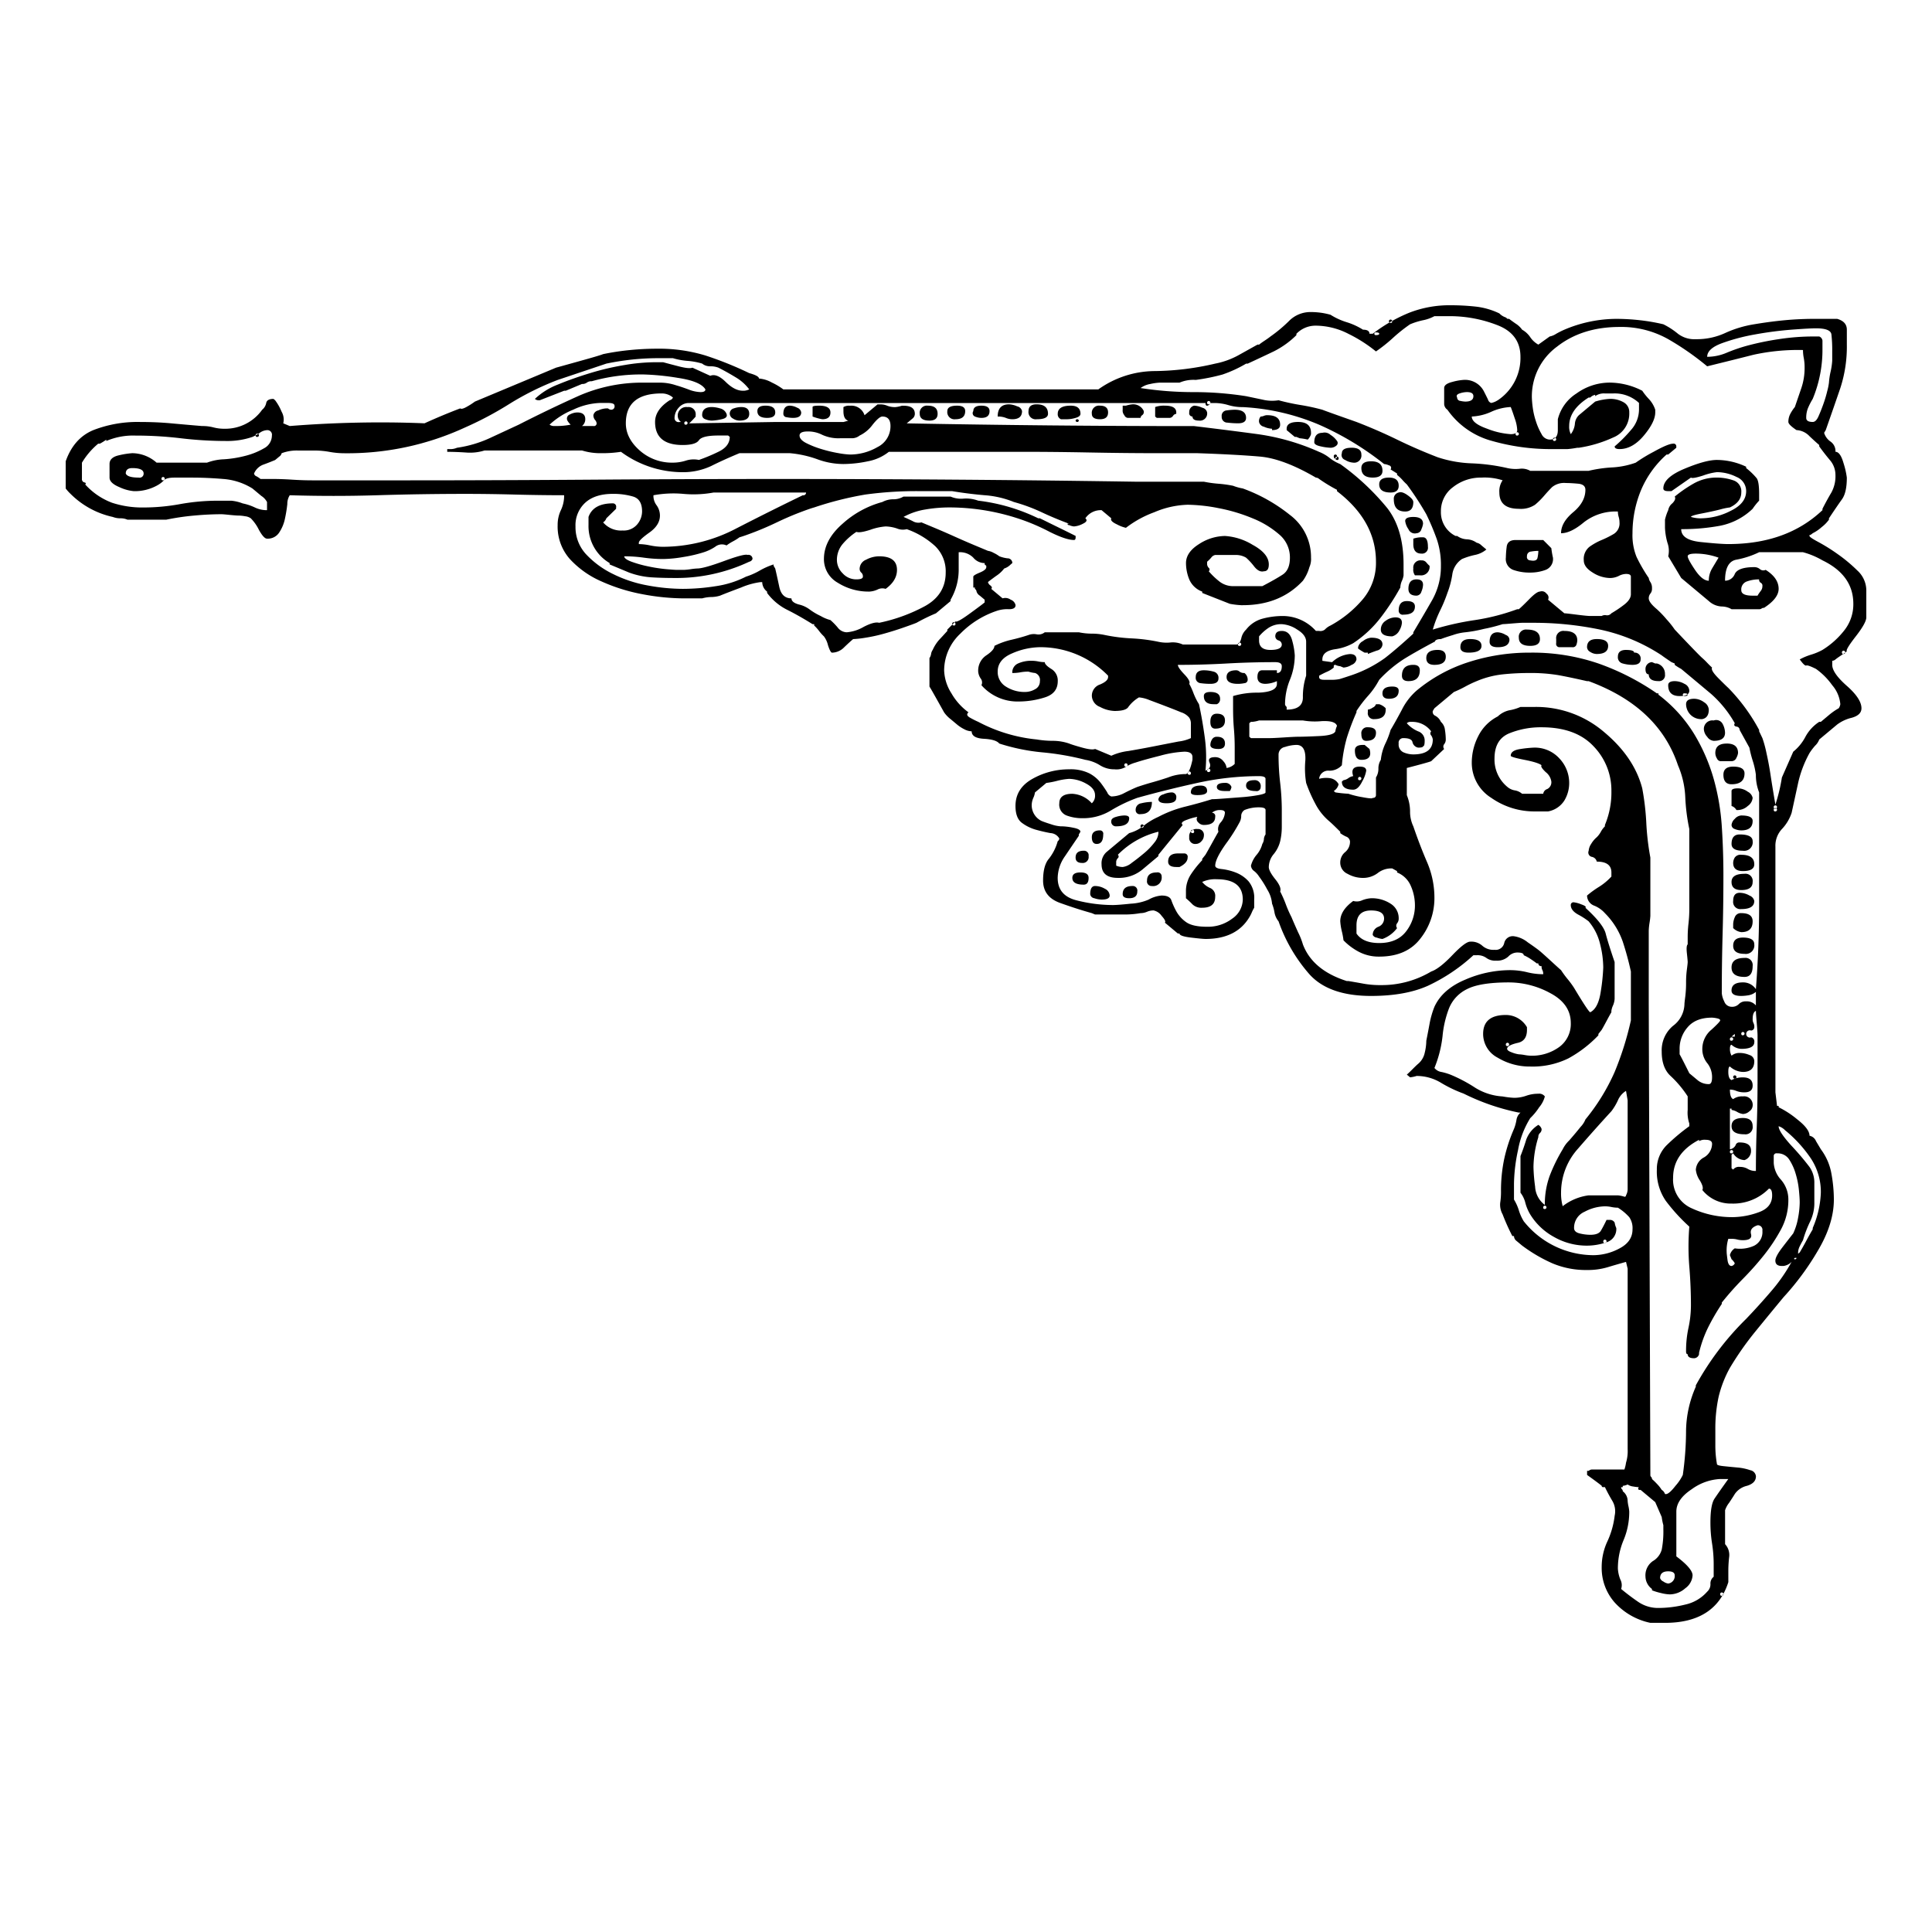 <svg xmlns="http://www.w3.org/2000/svg" width="500" height="500" viewBox="0 0 500 500">
  <defs>
    <style>
      .cls-1 {
        fill-rule: evenodd;
      }
    </style>
  </defs>
  <path class="cls-1" d="M390.133,82.514l-0.42-.353a4.06,4.06,0,0,1-1.681-1.052,18.978,18.978,0,0,0-6.09-1.758A59.358,59.358,0,0,0,375.426,79a28.661,28.661,0,0,0-10.713,1.932,40.669,40.669,0,0,0-9.455,5.443h-0.839c0-.7-0.558-1.054-1.681-1.054a17.583,17.583,0,0,0-4.2-1.932,17.3,17.3,0,0,1-4.2-1.929,18.651,18.651,0,0,0-5.043-.7,7.761,7.761,0,0,0-5.671,2.283,36.584,36.584,0,0,1-4.832,4.041q-0.42.352-1.473,1.052t-1.469,1.054h-0.42q-2.522,1.408-5.043,2.81A20.577,20.577,0,0,1,314.5,94.1a71.275,71.275,0,0,1-15.548,1.932,25.374,25.374,0,0,0-14.707,4.742H202.727a16.582,16.582,0,0,0-2.942-1.758,8.167,8.167,0,0,0-3.362-1.052q0-.7-2.52-1.4a91.194,91.194,0,0,0-11.344-4.565,41.217,41.217,0,0,0-12.606-1.755q-3.36,0-6.933.35a64.939,64.939,0,0,0-6.935,1.054Q155.248,92,150.2,93.4L143.9,95.155l-21.007,8.78A17.835,17.835,0,0,1,121,105.164q-1.471.877-1.893,0.527-4.621,1.755-9.244,3.861-8.4-.351-17.229-0.176t-17.649.88l-1.681-.7a4.027,4.027,0,0,0-.416-2.983,13.422,13.422,0,0,0-1.684-2.984l-0.419-.354c-1.12,0-1.75.354-1.889,1.055a2.989,2.989,0,0,1-1.053,1.755,11.679,11.679,0,0,1-9.663,4.916,11.128,11.128,0,0,1-2.939-.35,10.969,10.969,0,0,0-2.943-.351q-4.2-.352-7.982-0.7t-7.986-.35a31.553,31.553,0,0,0-12.183,2.106Q19.1,113.415,17,119.387v7.024a11.528,11.528,0,0,0,1.262,1.405,22.121,22.121,0,0,0,10.925,5.968,5.479,5.479,0,0,0,2.1.353,4.3,4.3,0,0,1,1.681.351H43.054a62.989,62.989,0,0,1,7.144-1.055q3.785-.351,7.143-0.35,0.421,0,2.1.174c1.123,0.115,1.962.176,2.52,0.176a10.6,10.6,0,0,1,1.473.174,3.121,3.121,0,0,1,1.47.53,11.178,11.178,0,0,1,2.1,2.984q1.263,2.281,2.1,2.282a3.53,3.53,0,0,0,3.151-1.581,10.236,10.236,0,0,0,1.473-3.511,36.406,36.406,0,0,0,.631-3.862,4.167,4.167,0,0,1,.627-2.282q11.349,0.348,22.692,0t22.688-.351q6.307,0,12.818.174T146,128.167a8.8,8.8,0,0,1-.839,3.861,8.82,8.82,0,0,0-.842,3.864,12.653,12.653,0,0,0,3.151,8.778,24.278,24.278,0,0,0,8.194,5.8,46.429,46.429,0,0,0,10.716,3.334,58.907,58.907,0,0,0,10.714,1.055h4.62a9.364,9.364,0,0,1,2.524-.351,8.185,8.185,0,0,0,2.1-.35q1.684-.7,5.462-2.109a18.912,18.912,0,0,1,5.044-1.4h0.419a3.133,3.133,0,0,0,1.262,2.456v0.351a14.7,14.7,0,0,0,5.251,4.388q3.15,1.583,6.512,3.691h0.42v0.35a10.436,10.436,0,0,1,1.265,1.405,11.342,11.342,0,0,0,1.258,1.405,6.112,6.112,0,0,1,1.05,2.283c0.423,1.286.773,1.932,1.05,1.932a4.5,4.5,0,0,0,3.151-1.405q1.471-1.407,2.312-2.109a25.829,25.829,0,0,0,3.151-.35,40.829,40.829,0,0,0,4.835-1.055q2.521-.7,5.039-1.578t3.362-1.229a48.784,48.784,0,0,1,5.043-2.459l3.782-3.16v-0.351a15.447,15.447,0,0,0,2.1-8.079v-4.212a4.825,4.825,0,0,1,3.782,1.4,3.852,3.852,0,0,0,2.942,1.405v0.353l0.42,0.351v0.351c0,0.469-.558.935-1.681,1.4s-1.681.817-1.681,1.055v2.81h0.419v0.35a0.946,0.946,0,0,1,.423.7,1.972,1.972,0,0,0,.839,1.052c0.561,0.469.981,0.82,1.261,1.057v0.7q-0.841.7-3.992,2.987t-3.571,1.929l-2.1,2.109v0.35q-1.258,1.4-2.1,2.283a10.246,10.246,0,0,0-1.685,2.633,2.434,2.434,0,0,0-.419,1.055,2.4,2.4,0,0,1-.42,1.054v7.372l0.42,0.7q0.422,0.7,3.362,5.97a8.039,8.039,0,0,0,1.681,1.756q1.263,1.052,1.681,1.405a9.953,9.953,0,0,0,1.889,1.228,4.3,4.3,0,0,0,1.892.527q0,1.757,3.151,1.932t3.993,1.229a52.171,52.171,0,0,0,11.136,2.282,70.714,70.714,0,0,1,11.133,1.932,10.14,10.14,0,0,1,3.782,1.405,6.991,6.991,0,0,0,3.781,1.055,4.686,4.686,0,0,0,2.731-.528,9.643,9.643,0,0,1,2.732-1.231q2.1-.7,6.3-1.755a28.7,28.7,0,0,1,6.3-1.052q2.1,0,2.1,1.405v0.7q-0.837,3.864-1.889,3.688a12.4,12.4,0,0,0-4.412.878c-1.4.466-2.728,0.875-3.99,1.228s-2.592.762-3.993,1.231q-1.679.7-3.362,1.579a7.2,7.2,0,0,1-3.362.878,1.8,1.8,0,0,1-1.05-1.055,29.4,29.4,0,0,0-1.681-2.456,9.1,9.1,0,0,0-2.939-2.46,10.906,10.906,0,0,0-5.255-1.051,19.121,19.121,0,0,0-9.455,2.456q-4.408,2.46-4.412,7.025,0,3.159,1.681,4.388a11.054,11.054,0,0,0,3.573,1.756c1.262,0.35,2.52.643,3.782,0.878a2.779,2.779,0,0,1,2.308,1.405,0.959,0.959,0,0,1-.419.7,12.658,12.658,0,0,1-2.309,4.566q-1.471,1.755-1.473,5.619,0,4.212,4.413,5.794t8.193,2.633l0.839,0.351h7.986a23.358,23.358,0,0,0,3.781-.351,4.364,4.364,0,0,0,1.681-.35,4.318,4.318,0,0,1,1.681-.351,3.363,3.363,0,0,1,2.1,1.405q1.263,1.4.839,1.755l3.362,2.81h0.422q0,0.7,2.943,1.052T311.977,243q7.986,0,11.348-5.619a8.842,8.842,0,0,0,.631-1.231,9.035,9.035,0,0,1,.627-1.229v-2.106a6.742,6.742,0,0,0-1.47-4.742,8.657,8.657,0,0,0-3.358-2.282,14.564,14.564,0,0,0-3.574-.878c-1.119-.116-1.681-0.409-1.681-0.878q0-1.755,2.732-5.619a45.09,45.09,0,0,0,3.57-5.617,3.38,3.38,0,0,0,.419-1.756,1.916,1.916,0,0,1,.842-1.405,9.719,9.719,0,0,1,3.782-.7c1.123,0,1.681.235,1.681,0.7v6.321a2.4,2.4,0,0,0-.42,1.052,2.687,2.687,0,0,1-.422,1.405,7.086,7.086,0,0,1-1.47,2.809,7.132,7.132,0,0,0-1.47,2.81,1.919,1.919,0,0,0,.842,1.405,5.617,5.617,0,0,1,1.259,1.405,24.9,24.9,0,0,1,2.1,3.337,8.238,8.238,0,0,1,1.262,3.688,11.153,11.153,0,0,1,.631,2.28,4.944,4.944,0,0,0,1.05,2.285,41.489,41.489,0,0,0,7.982,13.693q5.043,5.619,15.968,5.62,8.827,0,14.707-2.633a46.138,46.138,0,0,0,11.767-7.9h0.839a3.861,3.861,0,0,1,2.523.7,3.847,3.847,0,0,0,2.52.7,4.275,4.275,0,0,0,3.15-1.054,3.216,3.216,0,0,1,2.312-1.052c1.123,0,1.681.232,1.681,0.7a11.268,11.268,0,0,1,1.889,1.055q1.05,0.7,1.473,1.054h0.42a0.688,0.688,0,0,0,.838.7,2.1,2.1,0,0,0,.212,1.054,2.072,2.072,0,0,1,.211,1.055,17.294,17.294,0,0,1-4.2-.527,18.833,18.833,0,0,0-4.62-.528,29.375,29.375,0,0,0-11.345,2.457q-5.885,2.46-7.985,7.025a23.237,23.237,0,0,0-1.259,4.391q-0.42,2.282-.842,4.389a13.722,13.722,0,0,1-.419,3.16,5.108,5.108,0,0,1-1.681,2.81q-0.421.348-1.473,1.405t-1.47,1.4l0.839,0.7a8.1,8.1,0,0,0,1.681-.351,12.093,12.093,0,0,1,6.305,1.756,33.816,33.816,0,0,0,5.882,2.81,57.6,57.6,0,0,0,14.287,4.915H393.5a3.107,3.107,0,0,0-1.047,1.933,11.028,11.028,0,0,1-.634,2.282,41.512,41.512,0,0,0-2.52,7.726,39.607,39.607,0,0,0-.842,8.429,18.187,18.187,0,0,1-.208,2.984,5.111,5.111,0,0,0,.631,2.987,53.632,53.632,0,0,0,2.519,5.617h0.42a1.573,1.573,0,0,0,.631,1.231q0.633,0.525,1.469,1.228a40.312,40.312,0,0,0,7.778,4.565,22.209,22.209,0,0,0,9.033,1.756,18.014,18.014,0,0,0,5.251-.7q2.313-.7,4.831-1.4l0.423,1.755v46.708a10.3,10.3,0,0,1-.423,3.511,8.994,8.994,0,0,1-.419,1.755h-8.4a1.3,1.3,0,0,0-.839.353h-0.419v1.052q2.941,2.107,3.781,2.81a0.345,0.345,0,0,0,.419.35h0.42q0.841,1.757,1.892,3.514a5.26,5.26,0,0,1,.631,3.861,21.917,21.917,0,0,1-1.892,6.675,15.655,15.655,0,0,0-1.47,6.671,13.468,13.468,0,0,0,3.362,9.13,17.143,17.143,0,0,0,9.244,5.27h3.781q13.029,0,16.388-10.536V406.3a31.992,31.992,0,0,1,.211-3.337,4.112,4.112,0,0,0-1.053-3.337v-8.78a6.377,6.377,0,0,1,1.053-1.933c0.7-1.054,1.193-1.813,1.47-2.279a5.246,5.246,0,0,1,3.151-2.109q2.313-.7,2.311-2.457a1.772,1.772,0,0,0-1.469-1.581,13.568,13.568,0,0,0-3.362-.7c-1.262-.116-2.451-0.235-3.574-0.351s-1.681-.292-1.681-0.527a27.528,27.528,0,0,1-.419-4.565v-4.212a38.986,38.986,0,0,1,.842-8.606,29.7,29.7,0,0,1,2.939-7.549,78.877,78.877,0,0,1,6.516-9.308q3.573-4.389,7.352-8.954a69.4,69.4,0,0,0,8.824-11.94q4.2-7.026,4.2-13.346a37.655,37.655,0,0,0-.63-6.674,14.744,14.744,0,0,0-2.732-6.318q-0.415-.7-1.258-2.108a2.273,2.273,0,0,0-1.681-1.4q0-1.756-3.151-4.215a24.146,24.146,0,0,0-4.835-3.16V286.2h-0.419l-0.42-3.511V219.122a6.328,6.328,0,0,1,1.682-4.565,11.215,11.215,0,0,0,2.519-4.215q0.843-3.863,1.681-7.725a29.142,29.142,0,0,1,2.943-7.726,15.5,15.5,0,0,1,1.47-1.932,4.159,4.159,0,0,0,1.05-1.579l4.624-3.864a10.158,10.158,0,0,1,3.781-1.758q2.522-.705,2.52-2.457,0-2.46-3.782-5.794t-3.781-5.443V171.01a1.315,1.315,0,0,0,.839-0.351c0.284-.234.773-0.585,1.473-1.054s1.192-.82,1.469-1.054q-0.416-.352,2.312-3.862T483,159.773v-7.024a7.006,7.006,0,0,0-2.311-5.093,39.62,39.62,0,0,0-5.043-4.214,47.762,47.762,0,0,0-5.04-3.161c-1.539-.82-2.312-1.347-2.312-1.579v-0.35c0,0.232.281,0.116,0.839-.354a10.3,10.3,0,0,0,2.312-1.581,9.187,9.187,0,0,0,1.889-1.929v-0.351q2.1-3.163,3.365-4.919t1.258-5.617a20.447,20.447,0,0,0-.838-3.69q-0.843-2.985-2.1-2.984a3,3,0,0,0-1.259-2.633,4.2,4.2,0,0,1-1.681-2.282l0.42-.7q2.1-5.97,3.781-10.888a34.59,34.59,0,0,0,1.681-11.237V85.321q0-2.1-2.519-2.807H469.97q-4.2,0-7.983.35t-7.982,1.052a29.1,29.1,0,0,0-7.563,2.283,17.509,17.509,0,0,1-7.566,1.582,6.981,6.981,0,0,1-4.62-1.4,19.47,19.47,0,0,0-3.782-2.457,50.1,50.1,0,0,0-6.093-1.054,55.608,55.608,0,0,0-6.094-.35,34.65,34.65,0,0,0-13.444,2.807,22.607,22.607,0,0,0-2.1,1.054,4.654,4.654,0,0,1-1.684.7l-2.939,2.106a6.125,6.125,0,0,1-2.1-1.932,6.17,6.17,0,0,0-2.1-1.932,5.824,5.824,0,0,0-1.677-1.579c-0.839-.585-1.4-0.994-1.681-1.228h-0.423Zm-2.52,21.071a4.855,4.855,0,0,1-1.681.7,1.226,1.226,0,0,1-.839-0.878c-0.281-.585-0.631-1.286-1.05-2.109a5.484,5.484,0,0,0-5.254-2.983,14.415,14.415,0,0,0-2.94.527c-1.4.353-2.1,0.878-2.1,1.579v4.214a1.916,1.916,0,0,0,.843,1.405,20.609,20.609,0,0,0,11.555,8.077,55.424,55.424,0,0,0,15.338,2.108h4.2a25.287,25.287,0,0,0,2.519-.35h0.423a32.928,32.928,0,0,0,8.825-2.636,6.655,6.655,0,0,0,4.2-6.495,2.87,2.87,0,0,0-1.47-2.636,6.861,6.861,0,0,0-3.574-.878,15.623,15.623,0,0,0-3.781.7l-4.2,3.511a3.435,3.435,0,0,0-1.05,2.283,5.206,5.206,0,0,1-1.054,2.633,4.223,4.223,0,0,1-.419-2.106q0-4.215,5.043-7.375h0.419a2.474,2.474,0,0,1,1.262-.7v0.35a3.853,3.853,0,0,1,2.52-.7h2.1a9.2,9.2,0,0,1,6.724,2.459v1.755a7.979,7.979,0,0,1-2.1,5.267,35.643,35.643,0,0,1-4.2,4.214q0,0.7,1.258.7,3.365,0,6.305-3.513t2.943-5.968v-0.7a7.543,7.543,0,0,0-1.681-2.81,15.869,15.869,0,0,1-1.681-2.106,18.649,18.649,0,0,0-8.406-2.106,14.7,14.7,0,0,0-8.613,2.808,11.06,11.06,0,0,0-4.831,6.674v2.809q0,2.456-2.1,2.457a2.438,2.438,0,0,1-2.1-1.405,16.514,16.514,0,0,1-1.473-3.337,19.186,19.186,0,0,1-.839-3.685,24.657,24.657,0,0,1-.211-2.459,15.975,15.975,0,0,1,6.512-13.169q6.515-5.093,16.176-5.093a24.716,24.716,0,0,1,12.606,3.16A71.661,71.661,0,0,1,441.818,94.8q7.145-1.755,11.976-2.986a53.96,53.96,0,0,1,12.817-1.228,10.857,10.857,0,0,0,.211,2.106,12.821,12.821,0,0,1,.208,2.459,16.138,16.138,0,0,1-.838,5.267q-0.843,2.463-1.685,4.918a10.417,10.417,0,0,0-1.258,1.93,4.465,4.465,0,0,0-.419,1.932q0,0.7,2.1,2.108a4.957,4.957,0,0,1,3.362,1.579q1.68,1.583,2.52,2.283v0.35q1.263,1.756,2.731,3.514a5.874,5.874,0,0,1,1.47,3.862,8.812,8.812,0,0,1-1.05,4.565q-1.052,1.755-2.312,4.215v0.35q-9.245,8.778-24.37,8.78-2.1,0-7.144-.527t-5.043-3.334a54.132,54.132,0,0,0,10.086-.881,16.825,16.825,0,0,0,8.4-4.388,16.217,16.217,0,0,1,1.681-2.106v-1.756q0-3.164-.627-4.041a17.677,17.677,0,0,0-2.731-2.633v-0.35a17.84,17.84,0,0,0-7.567-1.756q-2.937,0-8.4,2.283t-5.463,5.092q0,0.7,1.258.7h0.842l5.044-3.511q0.42,0.348,3.15-.527a15.655,15.655,0,0,1,3.57-.877,11.415,11.415,0,0,1,5.047,1.228,3.931,3.931,0,0,1,2.52,3.687q0,3.159-3.993,5.093a17.079,17.079,0,0,1-7.355,1.932,8.489,8.489,0,0,1-2.939-.353q0-.352,2.731-0.878t4.831-1.052a16.933,16.933,0,0,1,2.52-.527q2.943-1.407,2.943-3.864a2.982,2.982,0,0,0-2.1-3.16,13.153,13.153,0,0,0-4.2-.7,11.95,11.95,0,0,0-6.093,1.579,34.565,34.565,0,0,0-4.832,3.337c0.284,0.467.073,1.052-.627,1.756a2.882,2.882,0,0,0-1.054,1.755,12.938,12.938,0,0,0-.839,2.46v2.106a16.732,16.732,0,0,0,.631,3.864,6.2,6.2,0,0,1,.208,3.511l3.362,5.619,7.144,5.971a5.272,5.272,0,0,0,3.362,1.405,5.107,5.107,0,0,1,2.52.7h7.143a0.971,0.971,0,0,0,.634-0.177,0.966,0.966,0,0,1,.628-0.174q3.785-2.458,3.781-4.916,0-2.811-3.362-4.916a1.339,1.339,0,0,1-1.469-.176,2.206,2.206,0,0,0-1.47-.527q-4.2,0-5.043,1.755a2.693,2.693,0,0,1-2.523,1.755q0-4.918,2.942-5.443a23.217,23.217,0,0,0,5.882-1.929h11.348a20.7,20.7,0,0,1,5.04,2.106q7.984,3.859,7.985,11.237a10.873,10.873,0,0,1-2.311,6.848,21.576,21.576,0,0,1-5.674,5.092,15.434,15.434,0,0,1-2.94,1.228,15.714,15.714,0,0,0-2.942,1.231c0.842,1.171,1.4,1.7,1.681,1.579s1.119,0.177,2.52.878a17.78,17.78,0,0,1,4.2,4.215,8.677,8.677,0,0,1,2.1,4.918,2.387,2.387,0,0,1-.419,1.052,16.53,16.53,0,0,0-2.52,1.755l-2.1,1.759h-0.419a10.617,10.617,0,0,0-3.57,3.861,12.179,12.179,0,0,1-3.154,3.864l-2.939,6.672a44.835,44.835,0,0,1-1.682,7.024q-0.841-4.918-1.261-7.728t-1.05-5.617a29.327,29.327,0,0,0-1.051-3.864l-0.842-1.756v-0.35a47.893,47.893,0,0,0-7.982-10.886c-0.277-.238-1.12-1.058-2.52-2.46s-1.962-2.34-1.681-2.81c-0.281-.234-0.7-0.643-1.262-1.228a17.306,17.306,0,0,0-1.261-1.228q-0.837-.7-7.144-7.375a23.17,23.17,0,0,0-2.1-2.636,26.413,26.413,0,0,0-2.52-2.633q-2.1-1.756-2.1-2.81a1.928,1.928,0,0,1,.419-1.229,1.91,1.91,0,0,0,.419-1.228v-0.35a2.714,2.714,0,0,0-.419-1.408,2.439,2.439,0,0,1-.419-1.052,41.866,41.866,0,0,1-3.154-5.443A14.911,14.911,0,0,1,422.488,138a29.144,29.144,0,0,1,2.1-10.886,25.69,25.69,0,0,1,6.721-9.481h0.419l2.1-1.755v-0.354a0.688,0.688,0,0,0-.842-0.7q-1.259,0-5.043,2.106a40.689,40.689,0,0,0-4.62,2.81,21.55,21.55,0,0,1-6.094,1.229,34.2,34.2,0,0,0-6.093.88H396.018a4.4,4.4,0,0,0-2.731-.53,9.842,9.842,0,0,1-3.154-.174,49.767,49.767,0,0,0-9.241-1.231,31.477,31.477,0,0,1-8.828-1.579q-5.459-2.107-10.5-4.565t-10.5-4.565q-7.986-2.811-8.825-3.161a54.721,54.721,0,0,0-5.67-1.228,55.455,55.455,0,0,1-5.674-1.228,10.464,10.464,0,0,1-4.2-.177q-2.522-.525-4.2-0.878a86.891,86.891,0,0,0-13.445-1.054,89.421,89.421,0,0,1-13.868-1.054,5.8,5.8,0,0,1,2.52-1.052,13.808,13.808,0,0,1,2.523-.351h5.043a9.153,9.153,0,0,1,4.2-.7,52.14,52.14,0,0,0,6.932-1.4,33.086,33.086,0,0,0,6.094-2.81H322.9q3.785-1.755,6.724-3.16a22.882,22.882,0,0,0,5.882-4.215v-0.35a6.874,6.874,0,0,1,5.043-2.106,18.636,18.636,0,0,1,8.405,2.106,37.179,37.179,0,0,1,7.144,4.565,40.591,40.591,0,0,0,4.412-3.511,40.821,40.821,0,0,1,4.409-3.511,18.607,18.607,0,0,1,3.362-1.054,10.243,10.243,0,0,0,2.943-1.054h4.2a34.017,34.017,0,0,1,11.979,2.283q6.093,2.285,6.09,8.253h0a13.16,13.16,0,0,1-5.882,11.24h0ZM360.3,83.215a0.429,0.429,0,1,0-.42.35,0.344,0.344,0,0,0,.42-0.35h0ZM474.174,93.4a17.986,17.986,0,0,1-.42,2.807,18.335,18.335,0,0,0-.422,2.813,14.7,14.7,0,0,1-.42,2.106,31.962,31.962,0,0,1-1.05,3.511c-0.419,1.171-.839,2.222-1.261,3.161s-0.909,1.405-1.47,1.405q-1.68,0-1.681-1.052a6.583,6.583,0,0,1,.423-2.459,17.986,17.986,0,0,1,1.258-2.46,33.046,33.046,0,0,0,2.52-12.992V88.131a1.343,1.343,0,0,0-.839-1.052h-1.681a58.979,58.979,0,0,0-8.821.7,72.515,72.515,0,0,0-8.405,1.755,44.044,44.044,0,0,0-5.044,1.755,12.965,12.965,0,0,1-5.043,1.054q0-2.1,3.782-3.511a51.127,51.127,0,0,1,8.613-2.283,92.869,92.869,0,0,1,9.455-1.231q4.627-.348,6.3-0.351,3.784,0,4,1.579a35.669,35.669,0,0,1,.208,4.391V93.4ZM356.939,86.375c0-.232-0.278-0.351-0.839-0.351a0.357,0.357,0,1,0,0,.7c0.561,0,.839-0.116.839-0.35h0ZM183.817,94.8a5.535,5.535,0,0,1,2.1.35q2.1,1.056,4.412,2.459a11.963,11.963,0,0,1,3.57,3.16,3.631,3.631,0,0,1-1.262.35h-0.419q-2.1,0-4.412-2.282t-3.993-1.581L179.2,95.155q-0.842.352-3.573-.353t-3.989-1.052H169.11a48.538,48.538,0,0,0-7.351.7,68.494,68.494,0,0,0-9.033,2.109q-4.621,1.408-8.405,2.984a18.214,18.214,0,0,0-5.885,3.687,1.316,1.316,0,0,0,.842.354h0.42l6.3-2.46h0.42l4.2-1.755a1.906,1.906,0,0,0,1.262-.353,1.946,1.946,0,0,1,1.262-.35,47.073,47.073,0,0,1,13.445-1.755,65.629,65.629,0,0,1,8.824.878q5.886,0.878,7.144,2.987c0,0.469-.42.7-1.262,0.7a9.368,9.368,0,0,1-3.151-.7q-1.891-.7-3.15-1.051a13.249,13.249,0,0,0-4.205-.7h-4.2a40.885,40.885,0,0,0-17.019,3.511q-7.772,3.511-15.337,7.376l-7.563,3.51a30.841,30.841,0,0,1-8.405,2.46,4.356,4.356,0,0,1-1.681.35h-0.839v0.7q2.1,0,4.832.177a12.635,12.635,0,0,0,4.832-.527h25.211a15.97,15.97,0,0,0,5.044.7,30.983,30.983,0,0,0,5.043-.354,26.9,26.9,0,0,0,15.545,5.27,17.213,17.213,0,0,0,7.774-1.582q3.151-1.581,7.355-3.334h13.025a28.183,28.183,0,0,1,7.144,1.579,19.535,19.535,0,0,0,6.724,1.228,31.012,31.012,0,0,0,6.3-.7,12.286,12.286,0,0,0,5.463-2.46h34.875q7.986,0,17.23.177t17.649,0.177h10.083q10.086,0.348,16.179.877t14.5,5.443a1.3,1.3,0,0,1,.839.351,41.874,41.874,0,0,0,4.624,2.81v0.35q10.086,7.727,10.086,18.262a14.609,14.609,0,0,1-3.362,9.657,29.4,29.4,0,0,1-8.4,6.848,4.642,4.642,0,0,0-1.47,1.055,1.864,1.864,0,0,1-1.473.35h-0.839a11.526,11.526,0,0,0-8.4-3.864,20.253,20.253,0,0,0-5.459.7,8.023,8.023,0,0,0-4.2,2.813,4.338,4.338,0,0,0-1.259,2.28q-0.42,1.581-1.261,1.581H306.1a6.223,6.223,0,0,0-3.15-.527,9.818,9.818,0,0,1-3.151-.174,44.283,44.283,0,0,0-6.932-.88,44.756,44.756,0,0,1-6.936-.875,16.11,16.11,0,0,0-3.362-.354,16.577,16.577,0,0,1-3.362-.35h-8.824a2.572,2.572,0,0,1-2.1.527,3.947,3.947,0,0,0-2.1.177q-2.1.7-4.412,1.228a19.359,19.359,0,0,0-4.413,1.582q0,1.051-2.1,2.456a4.732,4.732,0,0,0-2.1,4.215,3.677,3.677,0,0,0,.631,1.755,1.66,1.66,0,0,1,.208,1.756,12.409,12.409,0,0,0,9.667,4.215,22.405,22.405,0,0,0,6.721-1.055q3.363-1.052,3.362-4.212a3.479,3.479,0,0,0-1.681-3.163q-1.68-1.052-1.681-1.755a8.27,8.27,0,0,1-1.678-.177,8.3,8.3,0,0,0-1.684-.174,8.217,8.217,0,0,0-3.57.7,2.505,2.505,0,0,0-1.47,2.459,10.594,10.594,0,0,0,2.1-.176,10.63,10.63,0,0,1,2.1-.174,8.185,8.185,0,0,0,1.681.35,1.879,1.879,0,0,1,1.261,2.109,2.266,2.266,0,0,1-1.261,2.1,5.12,5.12,0,0,1-2.52.7,8.863,8.863,0,0,1-5.043-1.405,4.406,4.406,0,0,1-2.1-3.861q0-3.163,3.782-4.742a18.546,18.546,0,0,1,7.143-1.579,24.474,24.474,0,0,1,17.646,7.375v0.351q0,1.052-2.1,1.932a3.046,3.046,0,0,0-2.1,2.984,3.165,3.165,0,0,0,2.1,2.809,8.6,8.6,0,0,0,3.781,1.055q2.943,0,3.574-1.055a9.147,9.147,0,0,1,2.731-2.459,9.1,9.1,0,0,1,2.731.7q1.893,0.7,4.2,1.582t3.993,1.579a4.415,4.415,0,0,1,2.1,1.405,2.715,2.715,0,0,1,.42,1.407v3.862a10.429,10.429,0,0,1-3.151.877q-2.73.526-6.3,1.229t-6.724,1.231a14.952,14.952,0,0,0-4.413,1.228l-4.2-1.755q-0.837.347-3.359-.354t-3.362-1.051a13.127,13.127,0,0,0-4.2-.7,25.675,25.675,0,0,1-4.2-.351,40.822,40.822,0,0,1-15.126-4.565,22.378,22.378,0,0,1-2.1-1.057q-1.258-.705-0.423-1.4a15.7,15.7,0,0,1-4.409-4.915,11.721,11.721,0,0,1-1.892-5.971,13.126,13.126,0,0,1,4.2-9.484,23.78,23.78,0,0,1,9.663-5.97,8.514,8.514,0,0,1,2.94-.35c1.123,0,1.681-.351,1.681-1.052a1.938,1.938,0,0,0-1.259-1.408,2.417,2.417,0,0,0-2.1-.35l-2.94-2.457c0.281-.234.212-0.527-0.211-0.878a1.419,1.419,0,0,1-.631-0.877q0.421-.357,2.1-1.582a8.255,8.255,0,0,0,2.1-1.932,3.986,3.986,0,0,0,1.681-1.052l0.423-.353a1.211,1.211,0,0,0-1.262-1.228,8.786,8.786,0,0,1-2.1-.527,8.1,8.1,0,0,0-1.47-.878,4.048,4.048,0,0,0-1.473-.527q-0.837-.352-3.358-1.405t-5.255-2.283q-2.73-1.23-5.251-2.282l-3.362-1.405a2.929,2.929,0,0,1-2.312-.351c-0.977-.469-1.75-0.82-2.312-1.054a17.5,17.5,0,0,1,5.674-1.93,36.757,36.757,0,0,1,6.093-.527,57.414,57.414,0,0,1,19.75,3.511,53.985,53.985,0,0,1,6.3,2.81q4.2,2.1,6.3,2.106c0.284,0,.422-0.235.422-0.7V138.7q-2.1-1.056-4.62-2.285t-4.624-2.28H268.7a48.624,48.624,0,0,0-15.546-4.565,9.026,9.026,0,0,0-3.781-.53,6.811,6.811,0,0,1-3.362-.525H233.821a5.147,5.147,0,0,1-2.52.7,5.948,5.948,0,0,0-2.942.7,25.166,25.166,0,0,0-10.294,5.617q-4.83,4.215-4.832,9.134a6.993,6.993,0,0,0,3.573,6.144A14.9,14.9,0,0,0,225,153.1a5.712,5.712,0,0,0,2.1-.527,2.719,2.719,0,0,1,2.1-.174q2.943-2.11,2.939-4.916,0-3.514-4.62-3.513a7.217,7.217,0,0,0-3.362.877,2.6,2.6,0,0,0-1.681,2.283,1.3,1.3,0,0,0,.419,1.054,1.291,1.291,0,0,1,.42,1.055c0,0.466-.558.7-1.681,0.7a4.692,4.692,0,0,1-3.57-1.582,4.861,4.861,0,0,1-1.47-3.334,6.364,6.364,0,0,1,1.47-4.215,16.779,16.779,0,0,1,3.57-3.16q0.841,0.348,3.573-.527a14.933,14.933,0,0,1,3.993-.878,9.956,9.956,0,0,1,2.939.527,3.915,3.915,0,0,0,2.523.177,21.382,21.382,0,0,1,7.352,4.388,9.079,9.079,0,0,1,2.731,6.848q0,5.971-5.882,8.954a43.348,43.348,0,0,1-11.344,4.041q-1.258-.356-3.993,1.052a10.39,10.39,0,0,1-4.412,1.405,3.037,3.037,0,0,1-2.312-1.228,16.64,16.64,0,0,0-1.889-1.933,10.141,10.141,0,0,1-2.523-1.054,16.386,16.386,0,0,1-2.939-1.755,7.473,7.473,0,0,0-2.732-1.229q-1.891-.53-1.892-1.581-2.517,0-3.151-2.987t-1.05-4.739l-0.419-.7v-0.351a18.3,18.3,0,0,0-3.574,1.579,18.3,18.3,0,0,1-3.57,1.582,25.292,25.292,0,0,1-7.774,2.456,54.54,54.54,0,0,1-8.613.7,50.671,50.671,0,0,1-9.036-.878,33.318,33.318,0,0,1-9.033-2.986,23.667,23.667,0,0,1-6.935-5.092,10.293,10.293,0,0,1-2.732-7.2,7.878,7.878,0,0,1,2.524-6.144q2.521-2.286,7.143-2.283a18.013,18.013,0,0,1,5.251.7q2.314,0.7,2.312,3.865a5.257,5.257,0,0,1-1.262,3.334,4.54,4.54,0,0,1-3.781,1.581,6.068,6.068,0,0,1-5.043-2.108,1.97,1.97,0,0,0,.842-1.052l2.52-2.459v-0.351a0.848,0.848,0,0,0-.839-1.054q-5.043,0-6.3,3.511v2.108a11.076,11.076,0,0,0,5.462,9.832v0.353l5.043,2.106a20.782,20.782,0,0,0,5.674,1.229q2.735,0.174,6.09.176a44.271,44.271,0,0,0,19.33-4.214,1.143,1.143,0,0,0,.842-0.7,1.033,1.033,0,0,0-1.261-1.055q-0.843-.351-6.094,1.579t-6.932,1.932a14.9,14.9,0,0,0-1.681.177,15.588,15.588,0,0,1-1.681.176H175q-0.422,0-2.524-.176a39.069,39.069,0,0,1-4.62-.7,30.822,30.822,0,0,1-4.412-1.228c-1.262-.47-1.893-0.936-1.893-1.405a36.472,36.472,0,0,1,5.044.35,36.384,36.384,0,0,0,5.043.354,32.956,32.956,0,0,0,5.251-.528,35.652,35.652,0,0,0,5.254-1.228,11.828,11.828,0,0,0,2.939-1.408,2.782,2.782,0,0,1,2.943-.35A12.789,12.789,0,0,1,189.7,140.1a13.122,13.122,0,0,0,1.681-1.051q1.258-.352,3.99-1.405t5.673-2.459q2.943-1.408,5.674-2.46t3.99-1.4a86.7,86.7,0,0,1,13.24-3.337,97.884,97.884,0,0,1,14.5-.878h7.982q4.2,0.7,8.405,1.055a24.78,24.78,0,0,1,7.563,1.755,45.032,45.032,0,0,1,7.144,2.633q3.363,1.583,7.143,2.987h-0.419a0.345,0.345,0,0,0,.419.35,3.754,3.754,0,0,0,1.259.351,5.875,5.875,0,0,0,2.315-.7q1.472-.7.627-1.4a4.811,4.811,0,0,1,3.782-2.109h0.419l2.523,2.109q-0.416.7,1.473,1.579a9.159,9.159,0,0,0,2.309.878,27.528,27.528,0,0,1,7.355-4.039,23.579,23.579,0,0,1,8.613-1.932,43.7,43.7,0,0,1,7.985.878,44.205,44.205,0,0,1,8.822,2.636,24.185,24.185,0,0,1,6.932,4.212,7.735,7.735,0,0,1,2.731,5.97q0,3.164-1.889,4.392t-5.254,2.983h-7.563a5.751,5.751,0,0,1-3.782-1.405,18.613,18.613,0,0,1-2.52-2.456,0.56,0.56,0,0,0,0-.878,1.572,1.572,0,0,1-.422-0.878v-0.7a10.448,10.448,0,0,0,1.053-1.055,1.68,1.68,0,0,1,1.05-.7h5.463a5.126,5.126,0,0,1,2.52.7,16.34,16.34,0,0,1,2.1,2.283q1.259,1.581,2.52,1.231,1.259,0,1.259-1.756,0-2.811-4.2-5.092a15.655,15.655,0,0,0-7.144-2.283,12.581,12.581,0,0,0-6.724,2.106q-3.358,2.108-3.362,4.916a11.294,11.294,0,0,0,.842,4.215,5.772,5.772,0,0,0,3.362,3.16v0.351l7.144,2.81a21.107,21.107,0,0,0,2.939.353h0.423q9.664,0,15.545-6.324a11.083,11.083,0,0,0,1.681-3.51,5.139,5.139,0,0,0,.42-2.46,13.61,13.61,0,0,0-5.463-11.062,42.662,42.662,0,0,0-12.183-6.846,13.3,13.3,0,0,1-2.523-.7,31.2,31.2,0,0,0-3.782-.527,31.07,31.07,0,0,1-3.781-.527H293.909q-23.106-.353-46.22-0.527t-46.223-.174q-23.947,0-48.112.174t-48.112.177H80.872q-2.521,0-5.254-.177t-4.832-.174H67.424a6.569,6.569,0,0,0-1.05-.7,0.971,0.971,0,0,1-.631-0.7,4.17,4.17,0,0,1,2.312-2.283q1.471-.529,3.151-1.228,0.426-.351,1.053-0.878a1.407,1.407,0,0,0,.627-0.877,10.93,10.93,0,0,1,4.2-.7h4.2a21.874,21.874,0,0,1,3.993.35,21.741,21.741,0,0,0,3.99.354,72.524,72.524,0,0,0,31.093-6.674,89.525,89.525,0,0,0,11.56-6.147,73.114,73.114,0,0,1,12.394-6.144L156.927,94.1q3.364-.7,6.724-1.054a65.239,65.239,0,0,1,6.721-.351h3.781a17.6,17.6,0,0,0,3.785.7,18.058,18.058,0,0,1,3.778.7h0a3.167,3.167,0,0,0,2.1.7h0Zm195.391,9.13a6.74,6.74,0,0,1-1.258-.176,0.876,0.876,0,0,1-.843-0.878c-0.277-.467-0.069-0.817.631-1.054a6.1,6.1,0,0,1,1.893-.351c1.123,0,1.681.353,1.681,1.054,0,0.939-.7,1.405-2.1,1.405h0Zm-205.893-.35q-3.78,2.456-3.782,5.617,0,5.97,7.144,5.97,3.359,0,4.2-1.228t5.043-1.229h2.519l0.42,0.351q0,2.456-2.939,3.861a46.153,46.153,0,0,1-5.043,2.109,6.592,6.592,0,0,0-3.363.174,11.176,11.176,0,0,1-3.362.527,12.55,12.55,0,0,1-8.613-3.16q-3.571-3.163-3.573-7.025,0-7.725,9.247-7.725a4.445,4.445,0,0,1,2.939,1.054h0a1.09,1.09,0,0,1-.838.7h0Zm186.147,16.853a0.656,0.656,0,0,1,.419,1.055l1.681,1.054V122.9l0.42,0.353a10.485,10.485,0,0,1,1.05,1.052,11.748,11.748,0,0,0,1.05,1.054,79.573,79.573,0,0,1,5.043,7.726,64.943,64.943,0,0,1,2.731,6.494,20.57,20.57,0,0,1,1.051,6.851,17.7,17.7,0,0,1-2.312,8.954q-2.309,4.036-4.832,8.253v0.35q-4.2,3.864-7.351,6.321a32.955,32.955,0,0,1-9.036,4.568c-1.4.467-2.309,0.759-2.732,0.875a10.079,10.079,0,0,1-2.311.177h-1.681c-0.839,0-1.262-.235-1.262-0.7v-0.351a21.084,21.084,0,0,1,2.1-1.054,6.636,6.636,0,0,0,1.681-1.055v-0.35a0.344,0.344,0,0,1,.419-0.351,3.748,3.748,0,0,0,1.262.351l0.839,0.35a4.566,4.566,0,0,0,2.1-.7,1.935,1.935,0,0,0,1.262-1.4c0-.938-0.558-1.4-1.681-1.4a7.521,7.521,0,0,0-4.624,2.106l-2.52-.351v-0.351q0-2.11,3.151-2.636a13.413,13.413,0,0,0,4.831-1.578,29.5,29.5,0,0,0,7.147-6.674,60.564,60.564,0,0,0,5.04-7.723,4.952,4.952,0,0,1,.423-1.759,4.917,4.917,0,0,0,.419-1.4v-2.808q0-9.132-4.2-14.576a62.942,62.942,0,0,0-12.186-11.413,10.681,10.681,0,0,1-2.731-1.579,10.707,10.707,0,0,0-2.735-1.582,58.639,58.639,0,0,0-15.753-4.565q-7.773-1.051-16.6-2.106-18.909,0-37.187-.177t-37.188-.527l1.47-1.228a1.562,1.562,0,0,0,.631-1.228q0-2.112-2.943-2.109H233.4a7.979,7.979,0,0,1-1.681.353,5.465,5.465,0,0,1-2.1-.353,4.311,4.311,0,0,0-1.681-.351H227.1l-3.358,2.81a3.573,3.573,0,0,0-3.785-2.459,2.764,2.764,0,0,0-1.678.353v1.052q0,2.108,1.258,2.459l-1.258.351H200.208l-21.854.35a21.662,21.662,0,0,0,1.681-1.755v-0.351a1.858,1.858,0,0,0-2.1-2.106,2.2,2.2,0,0,0-2.52,2.457,1.926,1.926,0,0,0,.839,1.405h-0.42a1.034,1.034,0,0,1-1.261-1.052,4,4,0,0,1,1.053-2.636,3.421,3.421,0,0,1,2.728-1.228H311.977c0,0.466.142,0.7,0.42,0.7a1.1,1.1,0,0,0,.842-0.7h0.839a12.561,12.561,0,0,1,3.784.527,12.63,12.63,0,0,0,3.782.527,58.173,58.173,0,0,1,19.749,4.563A76.4,76.4,0,0,1,358.2,120.088h0A3.693,3.693,0,0,1,359.462,120.438ZM312.4,104.286a0.428,0.428,0,1,1,.422.35,0.347,0.347,0,0,1-.422-0.35h0Zm-154.212,1.755a1.324,1.324,0,0,1-.838-0.35h-0.42a5.655,5.655,0,0,0-2.1.527,1.605,1.605,0,0,0-1.262,1.228,1.923,1.923,0,0,0,.42,1.229,1.547,1.547,0,0,1,.419.877,0.687,0.687,0,0,1-.839.7h-2.943a2.2,2.2,0,0,0,.843-1.755q0-1.757-2.1-1.756a4.293,4.293,0,0,0-1.889.525,1.125,1.125,0,0,0-.631,1.581,4.237,4.237,0,0,0,.842,1.055,18.792,18.792,0,0,1-3.785.35h-0.419a1.944,1.944,0,0,1-1.258-.35,19.787,19.787,0,0,1,6.093-3.865,17.712,17.712,0,0,1,6.932-1.755h2.1c1.122,0,1.681.232,1.681,0.7h0a0.852,0.852,0,0,1-.843,1.054h0Zm137.824,0.351a2.988,2.988,0,0,0-2.939-1.756,8,8,0,0,0-1.681.351h-0.842v1.054a1.8,1.8,0,0,0,.422,1.405,1.145,1.145,0,0,0,.839.7h3.362a0.96,0.96,0,0,1,.42-0.7,0.959,0.959,0,0,0,.419-0.7h0v-0.353Zm-27.732-1.756q-2.1,0-2.1,1.756a1.861,1.861,0,0,0,2.1,2.109q2.943,0,2.943-1.405,0-2.46-2.943-2.46h0Zm-5.039.528a5.657,5.657,0,0,0-2.1-.528q-2.938,0-2.94,3.161a5.488,5.488,0,0,1,2.1.35,4.315,4.315,0,0,0,1.681.354q2.521,0,2.52-2.109A1.6,1.6,0,0,0,263.238,105.164Zm47.9,0.35a5.655,5.655,0,0,0-2.1-.527,1.634,1.634,0,0,0-1.262,1.758,0.85,0.85,0,0,0,.839,1.052c0,0.7.562,1.054,1.681,1.054a1.86,1.86,0,0,0,2.1-2.106A1.6,1.6,0,0,0,311.138,105.514Zm-6.724,1.231q0-1.76-2.942-1.758a6.821,6.821,0,0,0-2.52.353V107.8l0.419,0.353h3.362a1.143,1.143,0,0,0,.842-0.527,1.137,1.137,0,0,1,.839-0.527v-0.351Zm-19.749-1.758a1.86,1.86,0,0,0-2.1,2.109q0,1.4,2.1,1.405t2.1-1.756q0-1.76-2.1-1.758h0Zm-7.563,0q-3.358,0-3.362,2.109a1.372,1.372,0,0,0,.842,1.405h1.681a8.079,8.079,0,0,0,2.1-.354q1.258-.351,1.259-1.051,0-2.112-2.52-2.109h0Zm-23.112,0c-1.4,0-2.1.466-2.1,1.405a0.935,0.935,0,0,0,.423,1.405,4.328,4.328,0,0,0,1.677.353q2.1,0,2.1-1.758c0-.939-0.7-1.405-2.1-1.405h0Zm-6.3,0c-1.681,0-2.523.466-2.523,1.405a1.863,1.863,0,0,0,2.1,2.109q2.523,0,2.52-2.109c0-.939-0.7-1.405-2.1-1.405h0Zm-7.563,0a1.862,1.862,0,0,0-2.1,2.109q0,1.755,2.523,1.755,2.1,0,2.1-1.755,0-2.112-2.52-2.109h0Zm-28.155,0c-1.119,0-1.681.116-1.681,0.353V107.8a13.4,13.4,0,0,0,2.524.7q2.1,0,2.1-1.756h0q0-1.76-2.943-1.758h0Zm-5.673.527a4.265,4.265,0,0,0-1.89-.527q-1.679,0-1.681,2.109a0.88,0.88,0,0,0,.843.877,8.261,8.261,0,0,0,1.677.177q2.1,0,2.1-1.405A1.512,1.512,0,0,0,206.3,105.514Zm-8.194-.527c-1.4,0-2.1.466-2.1,1.405q0,1.755,2.524,1.758,2.1,0,2.1-1.405,0-1.76-2.523-1.758h0Zm192.871,7.375a20.243,20.243,0,0,1-6.093-1.405q-3.993-1.407-3.993-3.16a13.56,13.56,0,0,0,5.043-1.228,13.506,13.506,0,0,1,5.043-1.229q0.421,1.051,1.05,2.984a10.366,10.366,0,0,1,.631,2.986c0,0.7-.558,1.052-1.681,1.052h0ZM191.8,105.34a6.01,6.01,0,0,0-1.892.351,1.374,1.374,0,0,0-1.05,1.405,1.487,1.487,0,0,0,.842,1.228,3.146,3.146,0,0,0,1.681.527q2.521,0,2.52-1.755t-2.1-1.756h0Zm-5.462.351a8.063,8.063,0,0,0-2.1-.351q-2.522,0-2.524,2.106a1.141,1.141,0,0,0,.843,1.055,4.382,4.382,0,0,0,1.681.35,13.792,13.792,0,0,0,2.519-.35q1.685-.352,1.262-1.405A2.34,2.34,0,0,0,186.34,105.691Zm133.2,0.35a15.826,15.826,0,0,0-2.1.174,1.385,1.385,0,0,0-1.262,1.582,1.456,1.456,0,0,0,1.47,1.579,23.394,23.394,0,0,0,2.731.176q2.1,0,2.1-1.4,0-2.112-2.943-2.109h0Zm8.4,1.405a2.19,2.19,0,0,0-.839.174,2.19,2.19,0,0,1-.842.177,1.813,1.813,0,0,0-.419,1.405,1.6,1.6,0,0,0,1.261,1.228,5.694,5.694,0,0,0,2.1.527v0.353q2.1,0,2.1-1.4,0-2.46-3.362-2.46h0ZM227.1,115.7a14.137,14.137,0,0,1-7.147,1.932,20.975,20.975,0,0,1-2.94-.353,35.288,35.288,0,0,1-4.412-1.054,23.608,23.608,0,0,1-3.993-1.579q-1.679-.877-1.681-1.93t2.1-1.054a8.053,8.053,0,0,1,3.785.878,10.079,10.079,0,0,0,4.62.877h2.942a3.175,3.175,0,0,0,2.1-.7,8.94,8.94,0,0,0,3.362-2.812q1.684-2.108,2.52-2.106,2.1,0,2.1,2.459A6,6,0,0,1,227.1,115.7Zm52.1-6.848a0.426,0.426,0,0,0-.839,0,0.426,0.426,0,0,0,.839,0h0Zm60.088,3.161q0-2.812-3.363-2.81-2.937,0-2.939,1.755v0.353l2.1,1.756h0.419l0.842,0.35a14.687,14.687,0,0,1,2.1.351,3.367,3.367,0,0,0,.839-1.405h0v-0.35ZM177.1,109.552a0.426,0.426,0,1,1,.419.354,0.344,0.344,0,0,1-.419-0.354h0Zm-108.83,6.5a18.791,18.791,0,0,1-4.832,1.932,29.294,29.294,0,0,1-5.462.878,13.91,13.91,0,0,0-4.412.877H40.531a9.646,9.646,0,0,0-6.3-2.456,20.837,20.837,0,0,0-3.362.524q-2.517.526-2.52,2.283V123.6q0,1.4,2.52,2.457a11.11,11.11,0,0,0,3.782,1.054,11.88,11.88,0,0,0,5.882-1.405,7.313,7.313,0,0,0,1.892-1.4c0.423-.47,1.331-0.7,2.731-0.7h4.62q3.785,0,7.986.351a16.567,16.567,0,0,1,7.563,2.459q0.842,0.7,2.312,1.93a4.228,4.228,0,0,1,1.47,1.581v2.106a7.2,7.2,0,0,1-3.151-.7,13.627,13.627,0,0,0-3.151-1.051,11.091,11.091,0,0,0-2.943-.7H56.5a55.171,55.171,0,0,0-9.875.877,52.73,52.73,0,0,1-9.452.878,25.118,25.118,0,0,1-8.194-1.231,17.8,17.8,0,0,1-6.935-4.739q0.421-.352-0.208-0.527a0.819,0.819,0,0,1-.631-0.878v-4.215a19.138,19.138,0,0,1,1.889-2.633,19.362,19.362,0,0,1,2.312-2.283h0.419a12.563,12.563,0,0,0,1.681-1.054v0.351a17.618,17.618,0,0,1,7.563-1.4,98.982,98.982,0,0,1,11.767.7,99.436,99.436,0,0,0,11.764.7,19.91,19.91,0,0,0,6.724-1.052,11.376,11.376,0,0,0,1.892-1.054,3.494,3.494,0,0,1,1.889-.7,1.182,1.182,0,0,1,1.262,1.405h0A3.736,3.736,0,0,1,68.266,116.05Zm276.067-3.511a2.235,2.235,0,0,0-2.1-.527q-2.1,0-2.1,2.459,0,0.7,1.681,1.051a13.6,13.6,0,0,0,2.52.354,2.234,2.234,0,0,0,1.473-.527,0.866,0.866,0,0,0,.208-1.231A5.775,5.775,0,0,0,344.333,112.539Zm47.9-.177a0.426,0.426,0,1,1,.419.353,0.343,0.343,0,0,1-.419-0.353h0Zm-326.072.353a0.426,0.426,0,1,1,.419.351,0.345,0.345,0,0,1-.419-0.351h0ZM401.9,113.767a0.426,0.426,0,1,1,.419.351,0.344,0.344,0,0,1-.419-0.351h0Zm-52.1,2.109c-1.678,0-2.52.466-2.52,1.405a1.337,1.337,0,0,0,.842,1.752,4.558,4.558,0,0,0,2.1.7,1.861,1.861,0,0,0,2.1-2.106q0-1.755-2.523-1.755h0Zm-3.781,2.106a0.426,0.426,0,0,0-.839,0c0,0.469.142,0.7,0.419,0.7s0.42-.235.42-0.7h0Zm0.419,0.7a0.426,0.426,0,1,0-.419.35,0.343,0.343,0,0,0,.419-0.35h0Zm8.405,0.7q-2.517,0-2.52,1.755,0,2.46,2.94,2.459,2.526,0,2.523-1.755,0-2.46-2.943-2.459h0ZM35.91,123.6q-2.943,0-3.362-1.054,0-1.407,1.681-1.405,2.943,0,2.943,1.405A1.034,1.034,0,0,1,35.91,123.6h0Zm352.122,3.862q0,4.215,5.044,4.215a6.593,6.593,0,0,0,4.2-1.055,19.366,19.366,0,0,0,2.308-2.282q1.05-1.23,2.1-2.283a4.947,4.947,0,0,1,3.573-1.052q1.258,0,3.151.174t1.892,1.582q0,3.159-3.151,5.793T404,138q2.523,0,5.882-2.809a13.318,13.318,0,0,1,8.825-2.807,4.956,4.956,0,0,0,.211,1.4,4.91,4.91,0,0,1,.208,1.405,3.193,3.193,0,0,1-1.469,2.986,24.574,24.574,0,0,1-3.151,1.579,16.092,16.092,0,0,0-3.151,1.755,4.025,4.025,0,0,0-1.473,3.514q0,1.755,2.312,3.16a8.544,8.544,0,0,0,4.412,1.405,5.08,5.08,0,0,0,2.312-.527,4.271,4.271,0,0,1,1.889-.527c0.843,0,1.262.235,1.262,0.7V153.8q0,1.4-1.889,2.807a30.59,30.59,0,0,1-3.154,2.109,1.43,1.43,0,0,1-1.258.524,1.751,1.751,0,0,0-1.262.177h-2.943c-0.558,0-1.747-.119-3.57-0.35s-2.87-.351-3.15-0.351l-4.205-3.511a1.266,1.266,0,0,0-.419-1.582,1.458,1.458,0,0,0-1.681-.527q-0.837,0-2.731,1.932t-2.731,2.634h-0.42a55.258,55.258,0,0,1-10.925,2.809,74.532,74.532,0,0,0-10.925,2.46,31.126,31.126,0,0,1,1.889-4.919,37.515,37.515,0,0,0,1.893-4.565,22.262,22.262,0,0,0,1.261-4.739,5.715,5.715,0,0,1,2.52-4.038,18.36,18.36,0,0,1,3.362-1.055,6.6,6.6,0,0,0,2.939-1.405q-0.416-.351-1.258-1.054a2.442,2.442,0,0,0-1.261-.7,4.612,4.612,0,0,0-2.52-.881,4.661,4.661,0,0,1-2.524-.875h-0.419a6.815,6.815,0,0,1-3.781-6.32,7.671,7.671,0,0,1,3.15-6.324,11.611,11.611,0,0,1,7.355-2.457,15.292,15.292,0,0,1,5.463.7,4.987,4.987,0,0,0-.843,3.16h0ZM359.458,123.6q-2.516,0-2.519,1.756,0,2.1,2.942,2.106,2.1,0,2.1-1.756,0-2.106-2.524-2.106h0Zm-317.666.351a0.428,0.428,0,1,1,.419.351,0.344,0.344,0,0,1-.419-0.351h0Zm322.5,4.212q-1.47-1.051-2.311-.7a1.633,1.633,0,0,0-1.262,1.755q0,3.164,2.943,3.164,2.1,0,2.1-2.46C365.763,129.453,365.274,128.865,364.293,128.164Zm-196.021,13a14.561,14.561,0,0,0-2.943-.351v-0.35q0-.7,2.731-2.636t2.731-4.389a4.561,4.561,0,0,0-.838-2.633,4.119,4.119,0,0,1-.843-2.283v-0.35a28.628,28.628,0,0,1,7.775-.354,28.574,28.574,0,0,0,7.774-.35h23.95a0.687,0.687,0,0,1-.838.7q-7.986,3.858-17.23,8.6a40.984,40.984,0,0,1-18.907,4.742A16.426,16.426,0,0,1,168.272,141.159Zm197.491-7.375q-2.1,0-2.1,1.054a4.791,4.791,0,0,0,.842,2.109A1.776,1.776,0,0,0,366.6,138a1.376,1.376,0,0,0,1.262-1.054,4.964,4.964,0,0,0,.419-1.4q0-1.76-2.52-1.758h0Zm2.52,5.269a6.889,6.889,0,0,0-2.52.35v1.405q0,2.46,2.1,2.46a1.52,1.52,0,0,0,1.681-1.756q0-2.459-1.262-2.459h0Zm31.1,0.7h-7.143q-2.1,0-2.312,1.755a25.241,25.241,0,0,0-.212,2.81,2.992,2.992,0,0,0,1.893,3.161,12.63,12.63,0,0,0,4.412.7,11.369,11.369,0,0,0,3.993-.7,2.989,2.989,0,0,0,1.889-3.161,23.741,23.741,0,0,1-.419-2.456h0Zm-4.2,4.215a1.126,1.126,0,0,1,1.05-1.229,11.486,11.486,0,0,1,1.893-.176,9.333,9.333,0,0,1-.209,1.755q-0.207,1.052-1.892.7a0.852,0.852,0,0,1-.842-1.054h0Zm47.9,3.16a6.029,6.029,0,0,0-.842,3.16q-1.68,0-3.57-2.809t-1.893-3.511c0-.47.7-0.7,2.1-0.7a17.388,17.388,0,0,1,5.885,1.051Q443.92,145.723,443.08,147.129Zm-73.955-1.579a1.506,1.506,0,0,0-1.261-.527,1.859,1.859,0,0,0-2.1,2.106,2.435,2.435,0,0,0,.42,1.756h1.261a2.2,2.2,0,0,0,2.52-2.457A6.36,6.36,0,0,1,369.125,145.55Zm86.561,7.373a10.93,10.93,0,0,0-.842,1.231h-1.262q-2.937,0-2.939-1.405a2.175,2.175,0,0,1,1.47-2.283,9.229,9.229,0,0,1,3.15-.527,0.841,0.841,0,0,0,.423.878,0.837,0.837,0,0,1,.419.877A1.9,1.9,0,0,1,455.686,152.923ZM366.6,149.939q-2.1,0-2.1,2.459,0,1.756,2.1,1.756a1.377,1.377,0,0,0,1.262-1.055,4.937,4.937,0,0,0,.419-1.755c0-.939-0.558-1.405-1.681-1.405h0Zm-2.52,5.62q-2.1,0-2.1,2.456a1.035,1.035,0,0,0,1.261,1.055q2.943,0,2.94-2.106c0-.939-0.7-1.405-2.1-1.405h0Zm-2.943,4.214a4.4,4.4,0,0,0-2.519.878,2.673,2.673,0,0,0-1.262,2.283q0,1.755,2.943,1.755a2.948,2.948,0,0,0,1.892-1.581,4.66,4.66,0,0,0,.627-1.93c0-.938-0.558-1.405-1.681-1.405h0Zm72.274,12.291a13.4,13.4,0,0,0,1.681,1.052q4.627,3.862,7.775,6.5a29.5,29.5,0,0,1,6.093,7.552c-0.277.467-.139,0.759,0.423,0.875a0.877,0.877,0,0,1,.839.881l2.519,4.565a29.052,29.052,0,0,0,.843,3.334,20.431,20.431,0,0,1,.838,3.691,12.277,12.277,0,0,0,.839,4.565v29.147q0,10.885-.839,21.772a3.938,3.938,0,0,0-3.362-1.755q-2.942,0-2.942,2.106,0,1.4,2.523,1.4a11.682,11.682,0,0,0,1.889-.177,3.913,3.913,0,0,0,1.892-.875v3.511a3.025,3.025,0,0,0-2.519-1.054,2.419,2.419,0,0,0-1.893.7,2.408,2.408,0,0,1-1.892.7,2.029,2.029,0,0,1-1.889-1.4,5.866,5.866,0,0,1-.631-2.106q0-7.727.211-15.278t0.208-15.275q0-6.321-.419-12.644a59.562,59.562,0,0,0-2.1-12.291,47.579,47.579,0,0,0-5.043-11.59,36.932,36.932,0,0,0-9.244-10.182v-0.35h-0.419a63.957,63.957,0,0,0-15.126-7.729,52.928,52.928,0,0,0-17.649-2.807,51.316,51.316,0,0,0-15.968,2.457,40.068,40.068,0,0,0-13.448,7.375,16.261,16.261,0,0,0-3.782,4.916q-1.678,3.162-2.939,5.269a21.344,21.344,0,0,1-1.261,3.334,13.034,13.034,0,0,0-1.262,4.391,4.17,4.17,0,0,0-.627,2.283,4.162,4.162,0,0,1-.631,2.283v4.565a0.69,0.69,0,0,1-.842.7q0,0.348-2.732-.177a23.1,23.1,0,0,1-3.57-.878,31.089,31.089,0,0,1-3.362-.35l-0.419-.353a2.8,2.8,0,0,0,1.258-1.756,3.013,3.013,0,0,0-2.308-1.581,7.05,7.05,0,0,0-2.735.176,2.343,2.343,0,0,1,2.523-2.106,4.3,4.3,0,0,0,3.362-1.405,38.115,38.115,0,0,1,1.262-7.024,61,61,0,0,1,2.52-6.672v-0.35A31.464,31.464,0,0,1,354,180.141a20.622,20.622,0,0,0,2.94-4.215,33.4,33.4,0,0,1,6.512-5.443q3.151-1.934,7.775-4.389v0.351q0-1.056,1.681-1.055,0.842-.351,3.15-1.054a13.423,13.423,0,0,1,3.151-.7,35.836,35.836,0,0,0,4.835-.878,42.529,42.529,0,0,0,4.832-1.228c0.28,0,1.119-.061,2.519-0.177s2.243-.174,2.52-0.174h2.943a83.984,83.984,0,0,1,17.23,1.756,46.538,46.538,0,0,1,15.964,6.671q0.426,0.348,2.523,1.756l0.839,0.353h0v0.35Zm-95.382,2.81a17.285,17.285,0,0,0-.842,5.617q0,3.159-4.2,3.161v-0.7a0.969,0.969,0,0,1-.419-0.7,16.982,16.982,0,0,1,1.261-6.323,16.988,16.988,0,0,0,1.259-6.321,18.57,18.57,0,0,0-.631-3.688q-0.63-2.632-2.731-2.633-1.68,0-1.681,1.405a1.139,1.139,0,0,0,.842,1.052,1.136,1.136,0,0,1,.839,1.054q0,1.4-2.94,1.405t-2.942-2.456v-1.055a11.464,11.464,0,0,1,2.312-2.109,5.972,5.972,0,0,1,3.57-1.051,8.009,8.009,0,0,1,3.992,1.405q2.315,1.4,2.312,3.16h0v8.78Zm-90.762-13.345a0.428,0.428,0,1,0-.422.35,0.344,0.344,0,0,0,.422-0.35h0Zm147.907,1.405a1.858,1.858,0,0,0-2.1,2.106q0,2.107,2.942,2.109,2.522,0,2.52-1.759,0-2.458-3.362-2.456h0Zm9.667,0.35a1.861,1.861,0,0,0-2.1,2.106v1.055a0.852,0.852,0,0,0,.842,1.054h3.362a0.967,0.967,0,0,0,1.05-.7,4.121,4.121,0,0,0,.208-1.051q0-2.46-3.358-2.46h0Zm-15.13,1.052a4.555,4.555,0,0,0-2.1-.7q-2.1,0-2.1,2.459,0,1.4,2.1,1.405,2.522,0,2.943-1.405A1.337,1.337,0,0,0,389.713,164.336Zm-34.875.7a3.974,3.974,0,0,0-2.1.877,2.341,2.341,0,0,0-1.262,1.582v0.351a13.154,13.154,0,0,0,1.681,1.054H354v0.351q0.842-.352,2.315-0.878a1.78,1.78,0,0,0,1.47-1.582h0q0-1.755-2.943-1.755h0Zm58.406,0.35q-2.516,0-2.519,2.109a1.483,1.483,0,0,0,.842,1.228,3.142,3.142,0,0,0,1.677.528q2.943,0,2.943-2.106,0-1.761-2.943-1.759h0Zm-32.774,0q-2.517,0-2.52,2.109,0,1.4,2.1,1.405,3.364,0,3.362-1.755t-2.942-1.759h0ZM320.382,166.8a0.426,0.426,0,1,1,.42.354,0.344,0.344,0,0,1-.42-0.354h0ZM420.807,168.2q-2.1,0-2.1,1.756a1.633,1.633,0,0,0,1.262,1.755,9.332,9.332,0,0,0,2.519.353q2.1,0,2.1-1.405a1.518,1.518,0,0,0-1.678-1.755q0-.7-2.1-0.7h0Zm-48.743,0q-2.937,0-2.939,2.109,0,1.755,2.1,1.755,2.942,0,2.942-2.108,0-1.756-2.1-1.756h0Zm104.63,0.7a0.428,0.428,0,1,1,.419.351,0.344,0.344,0,0,1-.419-0.351h0Zm-48.32,2.81-0.843-.353a1.757,1.757,0,0,0-1.681,1.755q0,1.4.843,1.4,0,1.755,2.519,1.758a1.521,1.521,0,0,0,1.681-1.758,2.748,2.748,0,0,0-2.1-2.807h-0.419Zm-97.909,2.456v-0.7h-3.781q-1.258,0-1.259,1.756t2.1,1.755a7.8,7.8,0,0,0,2.939-.7v0.7q0,2.1-4.832,2.283a21.714,21.714,0,0,0-6.512.878v3.16q0,2.807.211,5.266t0.208,4.919V197.7a3.641,3.641,0,0,1-2.1,1.051A3.093,3.093,0,0,0,316.6,197a2.591,2.591,0,0,0-2.1-1.052q-2.1,0-1.473,1.4t-1.05,2.109a37.144,37.144,0,0,0-.208-8.78q-0.628-4.566-1.473-8.427l-0.419-.7a18.156,18.156,0,0,1-1.051-2.283,16.972,16.972,0,0,0-1.05-2.283q0.421-.7-1.261-2.459t-1.681-2.457q6.306,0,12.609-.353t12.6-.35q1.683,0,1.681,1.054,0,1.755-1.262,1.755h0Zm35.3-2.106q-2.943,0-2.943,2.81,0,1.4,1.682,1.405,2.942,0,2.942-2.81c0-.938-0.558-1.405-1.681-1.405h0ZM320.8,173.82a1.3,1.3,0,0,0-.839-0.351q-2.522,0-2.523,1.756t2.942,1.755a8.339,8.339,0,0,0,1.681-.176,0.874,0.874,0,0,0,.839-0.878,2.194,2.194,0,0,0-.839-1.756A1.941,1.941,0,0,1,320.8,173.82Zm-6.721,0a9.319,9.319,0,0,0-2.523-.351q-2.1,0-2.1,1.756a1.385,1.385,0,0,0,1.262,1.579,18.563,18.563,0,0,0,2.52.176q2.1,0,2.1-1.405A1.626,1.626,0,0,0,314.081,173.82Zm97.063,2.459q18.072,6.671,23.112,21.772a23.225,23.225,0,0,1,1.892,8.25,50.3,50.3,0,0,0,1.047,8.256v20.721a34.583,34.583,0,0,1-.208,3.684,31.782,31.782,0,0,0-.212,3.337v2.109c-0.277.232-.346,0.994-0.208,2.28s0.208,2.048.208,2.285-0.069.875-.208,1.93a25.706,25.706,0,0,0-.211,3.337,28.6,28.6,0,0,1-.208,3.687c-0.139,1.055-.211,1.7-0.211,1.933a7.2,7.2,0,0,1-2.943,5.616,8.243,8.243,0,0,0-2.943,6.675q0,4.213,2.312,6.32a28.044,28.044,0,0,1,4.412,5.269v3.511a8.73,8.73,0,0,0,.42,3.511v0.7a50.9,50.9,0,0,0-5.671,4.739,8.678,8.678,0,0,0-2.731,6.5,13.352,13.352,0,0,0,2.312,8.076,47.761,47.761,0,0,0,6.09,6.674,64.085,64.085,0,0,0,0,10.359q0.422,5.092.42,10.008a27.9,27.9,0,0,1-.631,5.794,28.042,28.042,0,0,0-.631,5.8v0.351c0,0.469.142,0.7,0.419,0.7,0,0.7.562,1.051,1.681,1.051a1.371,1.371,0,0,0,1.262-1.051v-0.354a30.982,30.982,0,0,1,2.312-6.5,55.363,55.363,0,0,1,3.57-6.144v-0.351a78.215,78.215,0,0,1,5.462-6.147,77.925,77.925,0,0,0,5.463-6.144,44.7,44.7,0,0,0,4.412-6.674,16.016,16.016,0,0,0,1.893-7.726,7.776,7.776,0,0,0-1.893-5.092,7.01,7.01,0,0,1-1.892-4.389v-1.755a0.69,0.69,0,0,1,.842-0.7,3.528,3.528,0,0,1,3.151,1.579,13.726,13.726,0,0,1,1.681,3.687,22.241,22.241,0,0,1,.842,4.215q0.207,2.108.208,3.163a22.537,22.537,0,0,1-.42,4.038,15.937,15.937,0,0,1-1.261,4.039q-0.837,1.052-2.728,3.51t-1.893,3.514q0,1.4,1.682,1.4h0.419a3.646,3.646,0,0,0,2.1-1.054,44.174,44.174,0,0,1-5.251,7.549q-3.15,3.684-6.512,7.2a73.97,73.97,0,0,0-13.029,17.207v0.35a29.017,29.017,0,0,0-2.52,11.24,83.028,83.028,0,0,1-.842,11.587,12.123,12.123,0,0,1-1.889,2.81q-1.893,2.458-2.732,2.109a1.937,1.937,0,0,0-.842-1.055A9.01,9.01,0,0,0,428.793,384a17.121,17.121,0,0,0-1.262-1.229,0.649,0.649,0,0,0-.208-0.527,0.652,0.652,0,0,1-.211-0.527l-0.419-122.209V240.9a15.821,15.821,0,0,1,.211-2.107,17.2,17.2,0,0,0,.208-1.755v-15.1a66.774,66.774,0,0,1-1.05-8.957,66.842,66.842,0,0,0-1.05-8.953q-2.1-8.079-9.875-14.574a27.039,27.039,0,0,0-17.861-6.5H393.5a12.357,12.357,0,0,1-2.939.878,6.288,6.288,0,0,0-2.943,1.582,11.437,11.437,0,0,0-5.043,5.089,15.068,15.068,0,0,0-1.681,6.848,10.685,10.685,0,0,0,5.043,9.131,19.39,19.39,0,0,0,11.344,3.514h3.362a6.333,6.333,0,0,0,4.205-2.81,8.744,8.744,0,0,0,1.258-4.565,9.216,9.216,0,0,0-2.52-6.321,8.59,8.59,0,0,0-6.724-2.81,30.43,30.43,0,0,0-3.359.351q-2.522.347-2.523,1.755,0,0.352,3.573,1.054t4.409,1.405q-0.415.348,1.054,1.756a3.8,3.8,0,0,1,1.47,2.459,1.958,1.958,0,0,1-1.051,1.929,1.512,1.512,0,0,0-1.05,1.231h-5.466a3.881,3.881,0,0,0-1.889-.88,3.922,3.922,0,0,1-1.892-.875,9.153,9.153,0,0,1-3.359-7.375q0-4.918,3.782-6.5a21.59,21.59,0,0,1,8.4-1.581q8.829,0,13.449,4.916a16.363,16.363,0,0,1,4.62,11.59,21.764,21.764,0,0,1-1.681,8.78v0.35a6.059,6.059,0,0,0-1.05,1.405,5.916,5.916,0,0,1-1.051,1.405,6.946,6.946,0,0,0-1.469,1.756,3.654,3.654,0,0,0-.631,1.758,1.14,1.14,0,0,0,.842,1.579,1.6,1.6,0,0,1,1.258,1.228q3.786,0,3.782,2.81v1.054a15.57,15.57,0,0,1-3.151,2.633,24.971,24.971,0,0,0-3.15,2.283,2.813,2.813,0,0,0,1.892,2.633,7.427,7.427,0,0,1,2.728,1.932,19.441,19.441,0,0,1,4.624,7.375,78.088,78.088,0,0,1,2.1,7.726v12.644a80.039,80.039,0,0,1-4.2,13.343,53.134,53.134,0,0,1-7.563,12.291,6,6,0,0,1-1.261,1.932q-1.259,1.581-2.943,3.511a8.112,8.112,0,0,0-1.681,2.285,42.866,42.866,0,0,0-3.359,6.846,21.28,21.28,0,0,0-1.261,7.551,6.29,6.29,0,0,1-2.52-4.742,44.018,44.018,0,0,1-.423-5.089,27.17,27.17,0,0,1,1.262-7.726,1.3,1.3,0,0,1,.419-1.054,1.3,1.3,0,0,0,.419-1.055,1.947,1.947,0,0,0-.838-1.054,7.507,7.507,0,0,0-3.151,3.864q-0.63,2.1-1.473,4.215v9.481a7.028,7.028,0,0,1,1.262,2.633,11.584,11.584,0,0,0,1.261,2.987,16.386,16.386,0,0,0,6.093,5.793,17.073,17.073,0,0,0,8.614,2.283,15.26,15.26,0,0,0,5.043-.878,3.54,3.54,0,0,0,2.519-3.687,5.111,5.111,0,0,1-.419-1.4,1.372,1.372,0,0,0-1.262-.7h-0.838q-0.843,1.755-1.473,2.807t-2.732,1.054a11.968,11.968,0,0,1-2.728-.35q-1.47-.353-1.472-1.405a4.5,4.5,0,0,1,2.731-4.215,11.458,11.458,0,0,1,5.251-1.4,8.1,8.1,0,0,1,1.684.177,8.276,8.276,0,0,0,1.678.176,13.476,13.476,0,0,1,2.943,2.457,4.994,4.994,0,0,1,.838,3.16q0,3.159-3.358,4.916a14.413,14.413,0,0,1-6.724,1.758,23.179,23.179,0,0,1-18.069-8.78,12.412,12.412,0,0,1-1.261-2.81,12.252,12.252,0,0,0-1.262-2.81v-4.214a43.841,43.841,0,0,1,1.05-8.6,23.415,23.415,0,0,1,3.154-8.253,15.678,15.678,0,0,0,2.312-2.809,7.1,7.1,0,0,0,1.47-2.808,1.8,1.8,0,0,0-1.681-.7,9.234,9.234,0,0,0-3.151.527,9.312,9.312,0,0,1-3.154.527,21.331,21.331,0,0,1-2.939-.351,15.147,15.147,0,0,1-7.144-2.285,38.473,38.473,0,0,0-6.305-3.334,15.5,15.5,0,0,0-2.308-.7,2.9,2.9,0,0,1-1.892-1.052,30.731,30.731,0,0,0,2.1-8.253,27.03,27.03,0,0,1,1.681-7.2A9.448,9.448,0,0,1,379.631,256q3.359-1.755,10.925-1.755a22.455,22.455,0,0,1,10.713,2.81q5.251,2.806,5.251,7.725a7.373,7.373,0,0,1-2.939,6.147,11.985,11.985,0,0,1-7.563,2.283,10.738,10.738,0,0,1-1.473-.177,10.353,10.353,0,0,0-1.469-.176,7.9,7.9,0,0,1-1.89-.528q-1.47-.525-1.05-1.228t2.731-1.228q2.308-.53,2.309-3.337v-0.7a6.322,6.322,0,0,0-5.463-3.161q-5.88,0-5.881,4.916a6.928,6.928,0,0,0,3.781,6.144,15.966,15.966,0,0,0,8.4,2.283,21,21,0,0,0,9.875-2.106,31.682,31.682,0,0,0,7.771-5.97v-0.351l0.842-1.054c0.281-.469.7-1.228,1.262-2.283s0.98-1.813,1.258-2.282v-0.351a4.969,4.969,0,0,1,.423-1.405,4.965,4.965,0,0,0,.419-1.755v-9.482q-1.68-4.919-2.312-7.377t-5.251-6.672q0.421-.351-1.05-0.877a7.736,7.736,0,0,0-1.892-.528,0.691,0.691,0,0,0-.843.7q0,1.4,1.893,2.457a18.48,18.48,0,0,1,2.731,1.758,14.077,14.077,0,0,1,2.943,5.794,25.248,25.248,0,0,1,.838,6.146,50.377,50.377,0,0,1-.63,6.145q-0.63,4.387-2.732,5.443-0.415,0-4.2-6.321a23.987,23.987,0,0,0-1.681-2.283A25.345,25.345,0,0,1,404,251.079q-0.415-.351-2.519-2.282t-2.94-2.636q-0.841-.7-3.154-2.283a7.283,7.283,0,0,0-3.573-1.579,2.26,2.26,0,0,0-2.52,1.756,2.257,2.257,0,0,1-2.52,1.755,4.285,4.285,0,0,1-3.154-1.054,4.275,4.275,0,0,0-3.15-1.052q-1.259,0-4.621,3.511t-5.462,4.215a24.953,24.953,0,0,1-13.029,3.514,24.317,24.317,0,0,1-4.409-.354q-1.893-.351-3.993-0.7h-0.423q-8.817-2.811-11.344-9.481a18.458,18.458,0,0,0-1.258-3.163q-1.258-2.807-1.681-3.861a30.237,30.237,0,0,1-1.473-3.337,29.971,29.971,0,0,0-1.47-3.335q0.422-1.056-1.261-3.163t-1.681-3.16a5.282,5.282,0,0,1,1.261-3.337,8.448,8.448,0,0,0,1.681-3.335,16.556,16.556,0,0,0,.42-3.864v-3.861a61.875,61.875,0,0,0-.42-7.375,62.786,62.786,0,0,1-.419-7.376,2,2,0,0,1,1.681-1.932,9.978,9.978,0,0,1,2.939-.527q2.526,0,2.312,4.038a22.856,22.856,0,0,0,.211,5.8,37.929,37.929,0,0,0,2.312,5.266,14.815,14.815,0,0,0,3.57,4.565q0.843,0.705,2.943,2.81v0.353a8.312,8.312,0,0,0,1.469.875,1.512,1.512,0,0,1,1.051,1.231,3.475,3.475,0,0,1-1.259,2.808,3.481,3.481,0,0,0-1.261,2.812,3.154,3.154,0,0,0,1.892,2.807,8.094,8.094,0,0,0,3.99,1.055,6.261,6.261,0,0,0,3.781-1.229,5.686,5.686,0,0,1,3.362-1.228h0.42l1.261,0.7v0.351a6.411,6.411,0,0,1,3.57,3.511,12.438,12.438,0,0,1,1.051,4.918,10.885,10.885,0,0,1-2.309,6.845q-2.309,2.985-6.935,2.987-4.2,0-5.882-2.457V239.49q0-3.864,3.781-3.862,3.364,0,3.362,2.106a2.248,2.248,0,0,1-1.469,2.106,2.252,2.252,0,0,0-1.473,2.109,1.3,1.3,0,0,0,1.05.7,5.564,5.564,0,0,0,1.473.353,8.215,8.215,0,0,0,3.781-2.81,1,1,0,0,1,0-1.231,1.9,1.9,0,0,0,.42-1.228,4.406,4.406,0,0,0-2.1-3.861,8.84,8.84,0,0,0-5.043-1.405,7.408,7.408,0,0,0-2.312.524,3.3,3.3,0,0,1-2.312.177q-3.358,2.458-3.358,5.269a15.506,15.506,0,0,0,.419,2.633,18.3,18.3,0,0,1,.42,2.283,15.734,15.734,0,0,0,3.992,2.984,11.008,11.008,0,0,0,5.252,1.231q7.143,0,10.716-4.742a16.851,16.851,0,0,0,3.571-10.359,23.267,23.267,0,0,0-1.889-9.308q-1.893-4.387-3.574-9.307a8.82,8.82,0,0,1-.842-3.861,11.246,11.246,0,0,0-.839-4.215v-7.025q5.465-1.407,6.305-1.755l3.358-3.16a1,1,0,0,1,0-1.229,1.918,1.918,0,0,0,.419-1.228,16.612,16.612,0,0,0-.211-2.459,3.23,3.23,0,0,0-1.05-2.106,3.307,3.307,0,0,0-1.47-1.582,1.09,1.09,0,0,1-.631-1.228l0.42-.7,5.043-4.215a28.662,28.662,0,0,0,2.942-1.405,28.734,28.734,0,0,1,2.94-1.4,23.809,23.809,0,0,1,6.724-1.758,64.4,64.4,0,0,1,6.72-.351,44.029,44.029,0,0,1,7.567.528q2.942,0.525,7.563,1.581h0.419Zm24.793,0.7a5.129,5.129,0,0,0-2.524-.7c-1.119,0-1.681.351-1.681,1.052q0,2.807,2.943,2.81,2.522,0,2.52-1.405A2.035,2.035,0,0,0,435.937,176.98Zm-75.636.7q-2.517,0-2.52,1.759c0,0.935.561,1.4,1.677,1.4q2.527,0,2.524-2.108,0-1.056-1.681-1.055h0Zm-47.062,1.405q-1.68,0-1.681,1.055,0,2.107,2.52,2.108h0.842a1.372,1.372,0,0,0,.839-1.405q0-1.76-2.52-1.758h0Zm123.536,0.7c0-.235-0.277-0.35-0.838-0.35a0.357,0.357,0,1,0,0,.7c0.561,0,.838-0.119.838-0.351h0Zm4.205,1.932a4.391,4.391,0,0,0-2.524-.878q-2.1,0-2.1,1.405a3.989,3.989,0,0,0,1.05,2.631,3.916,3.916,0,0,0,3.151,1.231c1.123-.235,1.681-1.055,1.681-2.459A2.426,2.426,0,0,0,440.98,181.722ZM358.62,183.3a4.021,4.021,0,0,0-1.681-1.052H356.1a1.457,1.457,0,0,1-.839.875,2.8,2.8,0,0,1-1.265.528v0.7a1.52,1.52,0,0,0,1.681,1.756q2.943,0,2.943-2.459V183.3Zm-43.7,1.405q-1.68,0-1.681,2.109,0,1.755,1.261,1.755,2.521,0,2.52-2.109,0-1.755-2.1-1.755h0Zm130.891,2.633a1.873,1.873,0,0,0-2.312-.878,2.2,2.2,0,0,0-2.523,2.46,3.118,3.118,0,0,0,.842,1.755,2.285,2.285,0,0,0,1.681,1.055q2.943,0,2.94-2.109A5.05,5.05,0,0,0,445.811,187.339Zm-99.8.527a5.042,5.042,0,0,0-.42,1.4q-0.416,1.052-4.2,1.228t-5.466.177q-0.837,0-3.57.174t-3.57.177h-5.043l-0.419-.351v-3.511l0.419-.35h0.42a8.017,8.017,0,0,0,1.681-.354h11.344a18.182,18.182,0,0,0,4.835.177q3.571-.179,3.99,1.228h0Zm24.373,2.457a2.392,2.392,0,0,1,.419,1.057q0,3.858-5.043,3.861a6.492,6.492,0,0,1-2.52-.527,2.205,2.205,0,0,1-1.261-2.282,1.182,1.182,0,0,1,1.261-1.405q2.1,0,2.312,1.054a1.827,1.827,0,0,0,1.47,1.405c0.839,0,1.258-.119,1.258-0.351,0.284,0,.423-0.469.423-1.4a2.484,2.484,0,0,0-1.681-2.46,8.162,8.162,0,0,1-2.943-2.106,1.318,1.318,0,0,1,.839-0.35h0.842a6.055,6.055,0,0,1,4.624,2.456h0A0.748,0.748,0,0,0,370.387,190.323ZM354,188.217a1.52,1.52,0,0,0-1.678,1.758q0,1.755,1.259,1.756,2.526,0,2.523-2.109c0-.939-0.7-1.405-2.1-1.405h0Zm-39.076,2.459a1.374,1.374,0,0,0-1.262.7,2.745,2.745,0,0,0-.419,1.405c0,0.7.7,1.055,2.1,1.055,1.123,0,1.681-.47,1.681-1.405q0-1.756-2.1-1.756h0Zm131.941,1.756q-2.942,0-2.942,2.459a2.711,2.711,0,0,0,.423,1.4,1.142,1.142,0,0,0,.838.7h2.94a1.343,1.343,0,0,0,1.261-.878,3.511,3.511,0,0,0,.42-1.228q0-2.46-2.94-2.459h0Zm-93.7.35h-0.419q-2.1,0-2.1,1.405,0,2.46,1.681,2.459,2.943,0,2.1-2.809Zm-62.188,5.269a0.426,0.426,0,1,1,.42.351,0.344,0.344,0,0,1-.42-0.351h0ZM448.543,198.4q-2.523,0-2.524,2.109,0,2.454,2.1,2.456,3.363,0,3.362-2.81,0-1.755-2.939-1.755h0Zm-96.647,0q-2.517,0-1.682,2.459a2.8,2.8,0,0,0-1.258.525,2.81,2.81,0,0,1-1.261.527l-0.42.353q0,2.1,2.939,2.106,1.265,0,2.312-2.109a8.514,8.514,0,0,0,1.051-2.807q0-1.056-1.681-1.054h0Zm-39.5,1.054a0.428,0.428,0,1,1,.422.351,0.345,0.345,0,0,1-.422-0.351h0Zm-4.2.7a0.426,0.426,0,1,0-.42.354,0.343,0.343,0,0,0,.42-0.354h0Zm-21.85,20.37a3.884,3.884,0,0,0-1.262,3.161q0,3.51,4.2,3.511a9.5,9.5,0,0,0,6.3-2.106l4.2-3.514v-0.351l6.3-7.725q-0.837-.7,1.262-1.4a13.318,13.318,0,0,1,2.52-.7,1.1,1.1,0,0,0,.211,1.4,1.928,1.928,0,0,0,1.47.7q2.942,0,2.942-2.106a0.851,0.851,0,0,0-.842-1.055,3.166,3.166,0,0,1,2.1-.7c0.842,0,1.261.232,1.261,0.7a4.357,4.357,0,0,1-1.05,2.46,2.54,2.54,0,0,0-.631,2.456q-0.416.7-1.681,2.987t-1.681,2.983l-0.839,1.055v0.35a25.621,25.621,0,0,0-2.942,3.688,7.865,7.865,0,0,0-1.262,4.391v1.756a20.138,20.138,0,0,1,1.684,1.579,3.338,3.338,0,0,0,2.52.877q3.364,0,3.362-2.81a2.2,2.2,0,0,0-1.261-2.282,5.244,5.244,0,0,1-2.1-1.579,7.971,7.971,0,0,1,3.782-.7q6.727,0,6.724,5.269a6.111,6.111,0,0,1-2.731,4.916,10.351,10.351,0,0,1-6.516,2.109q-3.78,0-5.46-1.231a8.413,8.413,0,0,1-2.52-2.81,19.71,19.71,0,0,1-1.261-2.81q-0.421-1.23-2.523-1.228a8.1,8.1,0,0,0-3.362,1.054,13.443,13.443,0,0,1-4.621,1.052q-3.358.352-4.623,0.353a38.27,38.27,0,0,1-9.456-1.231q-4.83-1.23-4.831-5.793a10,10,0,0,1,1.892-5.62q1.893-2.807,3.57-5.266v-0.351l0.42-.7c0-.469-0.628-0.82-1.889-1.054a16.922,16.922,0,0,0-2.732-.351h-0.419a9.4,9.4,0,0,1-2.523-.527q-1.68-.526-2.52-0.878a4.538,4.538,0,0,1-2.523-4.212,4.965,4.965,0,0,1,.422-1.758,4.943,4.943,0,0,0,.42-1.4l2.942-2.459a21.393,21.393,0,0,0,2.732-.528,17.192,17.192,0,0,1,3.15-.527,9.411,9.411,0,0,1,4.413,1.228q2.308,1.23,2.308,2.987a2.583,2.583,0,0,1-.839,2.106,7.222,7.222,0,0,0-5.043-2.457q-3.359,0-3.362,2.457a2.99,2.99,0,0,0,1.893,3.16,11.337,11.337,0,0,0,3.992.7,13.8,13.8,0,0,0,7.352-1.932,39.226,39.226,0,0,1,6.935-3.334q7.565-2.112,15.549-3.864a74.111,74.111,0,0,1,15.965-1.756c1.123,0,1.681.232,1.681,0.7v3.514c0,0.232-.628.466-1.889,0.7a40.645,40.645,0,0,1-4.2.527l-4.62.351q-2.308.174-3.154,0.176-3.359,1.052-6.932,1.93a30.758,30.758,0,0,0-6.932,2.636,18,18,0,0,0-3.782,2.28,10.005,10.005,0,0,1-3.784,1.934Zm65.13-18.965a0.428,0.428,0,1,1,.42.351,0.344,0.344,0,0,1-.42-0.351h0Zm-26.893.351c-1.4,0-2.1.466-2.1,1.405s0.842,1.405,2.52,1.405a1.032,1.032,0,0,0,1.261-1.052,1.519,1.519,0,0,0-1.681-1.758h0Zm-7.563.7q-2.1,0-2.1,1.054t2.1,1.052h1.262a2.4,2.4,0,0,0,.419-1.052h0a1.63,1.63,0,0,0-1.681-1.054h0Zm-6.3.7q-2.522,0-2.523,1.758c0,0.466.561,0.7,1.681,0.7q2.522,0,2.52-1.054c0-.939-0.559-1.405-1.678-1.405h0ZM452.324,204.9a4.389,4.389,0,0,0-2.523-.877c-1.12,0-1.681.231-1.681,0.7v3.864a2.236,2.236,0,0,1,1.261,1.054h0.42a3.948,3.948,0,0,0,2.523-1.054,2.881,2.881,0,0,0,1.258-2.106h0A2.33,2.33,0,0,0,452.324,204.9Zm-149.171.177a5.7,5.7,0,0,0-2.1.524,1.608,1.608,0,0,0-1.261,1.231q0,1.052,2.1,1.052,2.521,0,2.52-1.4a1.181,1.181,0,0,0-1.261-1.405h0Zm-5.04,2.456a11.764,11.764,0,0,0-2.731.351,1.682,1.682,0,0,0-1.473,1.758,1.033,1.033,0,0,0,1.261,1.052q2.943,0,2.943-3.161h0Zm160.932,1.405a0.428,0.428,0,1,1,.422.351,0.345,0.345,0,0,1-.422-0.351h0Zm0,0.7a0.428,0.428,0,1,1,.422.351,0.346,0.346,0,0,1-.422-0.351h0Zm-8.4,1.405a2.385,2.385,0,0,0-1.681.878,2.446,2.446,0,0,0-.842,1.579,1.139,1.139,0,0,0,.842,1.054,4.369,4.369,0,0,0,1.681.351q2.943,0,2.939-2.46c0-.935-0.977-1.4-2.939-1.4h0Zm-159.674,0a8.063,8.063,0,0,0-2.1.351c-0.839.232-1.262,0.582-1.262,1.051a1.182,1.182,0,0,0,1.259,1.405q3.363,0,3.362-2.106c0-.469-0.42-0.7-1.259-0.7h0Zm4.2,2.807a0.426,0.426,0,1,1,.42.353,0.344,0.344,0,0,1-.42-0.353h0Zm14.707,0.7a1.859,1.859,0,0,0-2.1,2.106,1.521,1.521,0,0,0,1.681,1.756,1.917,1.917,0,0,0,1.47-.7,2.109,2.109,0,0,0,.631-1.4,1.519,1.519,0,0,0-1.681-1.756h0Zm-25.212.351q-2.1,0-2.1,1.755c0,1.17.423,1.756,1.262,1.756,1.123,0,1.681-.82,1.681-2.457a0.85,0.85,0,0,0-.842-1.054h0Zm24.373,0.35a0.428,0.428,0,1,0-.423.353,0.344,0.344,0,0,0,.423-0.353h0Zm-20.172,8.78v-1.054a1.558,1.558,0,0,1,.422-0.878,0.56,0.56,0,0,0,0-.878,22.058,22.058,0,0,1,10.506-5.97v0.353a4.344,4.344,0,0,1-1.05,2.457,17.164,17.164,0,0,1-2.732,2.81q-1.679,1.4-3.15,2.456a4.563,4.563,0,0,1-2.315,1.055,4.377,4.377,0,0,1-1.681-.351h0Zm161.358-8.076q-2.1,0-2.1,2.457,0,1.755,2.942,1.758a2.2,2.2,0,0,0,2.52-2.46q0-1.755-3.358-1.755h0Zm-169.76,4.215q-2.1,0-2.1,1.755,0,1.4,1.681,1.405a1.521,1.521,0,0,0,1.681-1.758,1.18,1.18,0,0,0-1.261-1.4h0Zm26.051,0.7h-1.681q-2.517,0-2.52,2.106,0,1.4,2.1,1.405h0.842q2.1-1.052,2.1-2.457a0.85,0.85,0,0,0-.842-1.054h0Zm144.128,0.35a1.8,1.8,0,0,0-1.681.7,2.758,2.758,0,0,0-.419,1.408q0,2.1,2.519,2.106,2.943,0,2.943-1.755,0-2.46-3.362-2.46h0Zm-151.272,4.566q-2.517,0-2.52,2.108a1.184,1.184,0,0,0,1.262,1.405,2.2,2.2,0,0,0,2.52-2.459,1.033,1.033,0,0,0-1.262-1.054h0Zm-19.749,0c-1.4,0-2.1.466-2.1,1.405q0,1.755,2.943,1.755,1.263,0,1.261-1.755c0-.939-0.7-1.405-2.1-1.405h0Zm171.86,0.353q-3.359,0-3.362,2.106t2.523,2.106q2.943,0,2.939-2.106a1.858,1.858,0,0,0-2.1-2.106h0Zm-158.412,3.16q-2.522,0-2.523,2.106c0,0.7.561,1.055,1.681,1.055q2.1,0,2.1-1.756a1.181,1.181,0,0,0-1.261-1.405h0Zm-7.144.7a5.128,5.128,0,0,0-2.523-.7q-1.259,0-1.258,2.106a1.216,1.216,0,0,0,1.05,1.052,6.015,6.015,0,0,0,1.889.353q2.106,0,2.1-1.054A2.04,2.04,0,0,0,285.926,230.008Zm166.817,1.756a5.122,5.122,0,0,0-2.519-.7q-1.68,0-1.681,2.106a1.861,1.861,0,0,0,2.1,2.109q3.363,0,3.362-2.109A1.93,1.93,0,0,0,452.743,231.764Zm-2.1,4.565a1.636,1.636,0,0,0-1.681,1.055,5,5,0,0,0-.419,1.755v1.054a3.635,3.635,0,0,0,2.1,1.052q2.943,0,2.939-2.807,0-2.112-2.939-2.109h0Zm0.419,6.321q-2.516,0-2.519,2.109t2.939,2.106a2.2,2.2,0,0,0,2.523-2.457q0-1.759-2.943-1.758h0Zm0.42,5.269q-3.359,0-3.362,2.459t3.362,2.457q2.1,0,2.1-2.81a1.858,1.858,0,0,0-2.1-2.106h0Zm3.362,32.658q0,5.619-.208,11.24t-0.212,11.236a3.893,3.893,0,0,1-2.1-.527,3.9,3.9,0,0,0-2.1-.524,1.8,1.8,0,0,0-1.681.7l-0.423-.351v-3.511l0.423-.353a3.6,3.6,0,0,0,2.939,1.755,2.48,2.48,0,0,0,1.681-2.456q0-2.112-2.939-2.109a0.967,0.967,0,0,0-1.051.7,1.887,1.887,0,0,1-1.473,1.057V286.9h0.42v0.35a4.019,4.019,0,0,1,1.473.528,4.123,4.123,0,0,0,1.469.527,2.619,2.619,0,0,0,1.681-.7,1.911,1.911,0,0,0,.839-1.4,2.2,2.2,0,0,0-2.52-2.457,3.846,3.846,0,0,0-2.519.7q-0.843-.353-0.843-2.46a4.334,4.334,0,0,1,1.685.351,5.459,5.459,0,0,0,2.1.353q2.1,0,2.1-1.755,0-2.112-2.52-2.109a5.937,5.937,0,0,0-2.942.7q-0.837-.353-0.839-2.109c0-.939.142-1.4,0.419-1.4a5.268,5.268,0,0,0,3.362,1.4q2.943,0,2.943-2.807a1.707,1.707,0,0,0-1.262-1.582,6.452,6.452,0,0,0-2.519-.527,3.174,3.174,0,0,0-2.1.7,3.4,3.4,0,0,1-.42-1.758c0-.7.142-1.052,0.42-1.052a3.957,3.957,0,0,0,2.523,1.052q3.363,0,3.362-1.756a1.073,1.073,0,0,0-.839-1.228,0.937,0.937,0,1,1,0-1.758,0.874,0.874,0,0,0,.839-0.875,2.072,2.072,0,0,0-.211-1.055,2.1,2.1,0,0,1-.212-1.054c0-1.17.281-1.874,0.842-2.106,0,0.466.073,1.521,0.212,3.16s0.208,2.692.208,3.161h0v12.641Zm-11.975-14.046a6.474,6.474,0,0,0-2.312,4.916,5.753,5.753,0,0,0,1.261,3.687,5.73,5.73,0,0,1,1.262,3.688q0,1.755-.842,1.755a4.445,4.445,0,0,1-2.939-1.054c-0.839-.7-1.543-1.286-2.1-1.753q-2.1-4.215-2.52-4.918v-1.4a8.407,8.407,0,0,1,2.1-5.62q2.1-2.459,6.305-2.457a6.872,6.872,0,0,1,1.262.174c0.561,0.116.838,0.293,0.838,0.53h0Q445.18,264.422,442.869,266.531Zm7.774,1.054a0.426,0.426,0,1,1,.419.351,0.344,0.344,0,0,1-.419-0.351h0Zm-1.681.7H448.12l0.842-.7v0.7Zm-1.262.7a0.429,0.429,0,1,1,.42.351,0.344,0.344,0,0,1-.42-0.351h0Zm-57.987,1.4a0.429,0.429,0,1,1,.42.351,0.344,0.344,0,0,1-.42-0.351h0Zm59.668,8.427a0.425,0.425,0,1,0-.419.353,0.342,0.342,0,0,0,.419-0.353h0Zm-28.151,5.97v22.827a3.335,3.335,0,0,1-.423,1.755,0.344,0.344,0,0,1-.419.353,7.846,7.846,0,0,0-1.681-.353h-7.563a13.857,13.857,0,0,0-6.724,2.81,12.551,12.551,0,0,1-.42-3.511,16.994,16.994,0,0,1,4.413-11.413q4.413-5.092,8.613-9.658a14.854,14.854,0,0,0,1.684-2.81,5.3,5.3,0,0,1,2.1-2.456h0Zm29.832,4.565q-2.942,0-2.942,2.109t3.362,2.106a1.86,1.86,0,0,0,2.1-2.106q0-2.112-2.52-2.109h0ZM469.131,317.8v0.35q-0.837,1.4-1.678,2.984t-1.684,2.986l-0.42.351v-0.351a3.741,3.741,0,0,1,.42-1.578q0.422-.879.842-1.582a30.876,30.876,0,0,1,1.889-4.916,10.894,10.894,0,0,0,1.05-4.916v-4.918A7.041,7.041,0,0,0,468.292,302a68.849,68.849,0,0,0-4.624-5.443q-3.359-3.685-3.362-5.09a4.009,4.009,0,0,1,1.681,1.052,33.8,33.8,0,0,1,6.724,7.375,15.7,15.7,0,0,1,2.52,8.78,25.32,25.32,0,0,1-2.1,9.131h0ZM440.98,299.542a3.908,3.908,0,0,0-2.1,3.161,6.025,6.025,0,0,0,1.05,2.81q1.05,1.755.631,2.459a9.423,9.423,0,0,0,7.563,3.511,12.942,12.942,0,0,0,9.666-3.864c0.562,0,.839.585,0.839,1.755q0,3.163-3.57,4.392a20.245,20.245,0,0,1-6.512,1.228,24.789,24.789,0,0,1-10.717-2.283,8.051,8.051,0,0,1-4.832-7.9q0-6.323,6.724-9.832v0.351a2.792,2.792,0,0,1,1.681-.351c1.123,0,1.681.351,1.681,1.054A4.132,4.132,0,0,1,440.98,299.542Zm6.72-1.4a0.429,0.429,0,1,1,.42.351,0.344,0.344,0,0,1-.42-0.351h0Zm-48.32,14.4a0.426,0.426,0,1,1,.42.351,0.345,0.345,0,0,1-.42-0.351h0Zm54.625,9.832a8.783,8.783,0,0,1-5.043.7,2.81,2.81,0,0,0-1.262,1.755l0.42,1.052a3.977,3.977,0,0,1,.842,1.054,1.131,1.131,0,0,1-.842.7q-0.837,0-1.047-1.581c-0.139-1.055-.212-1.7-0.212-1.933a10.475,10.475,0,0,1,.42-3.511h0.839a5.569,5.569,0,0,1,1.473.174,5.556,5.556,0,0,0,1.469.177q2.521,0,2.1-1.582t1.681-2.279a1.181,1.181,0,0,1,1.261,1.4h0A3.927,3.927,0,0,1,454.005,322.369Zm-39.08-1.054a0.428,0.428,0,1,1,.42.353,0.344,0.344,0,0,1-.42-0.353h0Zm50.005,4.214a0.346,0.346,0,0,1-.423.351c-0.277,0-.277-0.119,0-0.351h0.423Zm-21.85,73.923a34.424,34.424,0,0,1,.419,5.446v3.16a2.192,2.192,0,0,0-.842,1.756,2.586,2.586,0,0,1-.839,2.106,10.52,10.52,0,0,1-5.67,3.337,29.026,29.026,0,0,1-6.936.877,9.074,9.074,0,0,1-5.251-1.581q-2.308-1.582-4.412-3.334a3.137,3.137,0,0,0-.211-2.46,8.88,8.88,0,0,1-.631-2.81,18.9,18.9,0,0,1,1.473-7.375,18.886,18.886,0,0,0,1.47-7.372,9.114,9.114,0,0,0-.209-1.408,9.4,9.4,0,0,1-.211-1.4,3.124,3.124,0,0,0-1.261-2.459,0.65,0.65,0,0,0-.209-0.528,0.651,0.651,0,0,1-.211-0.527h0.42v-0.35a3.744,3.744,0,0,0,1.261-.351,3.2,3.2,0,0,0,1.47.525,10.719,10.719,0,0,0,1.469.176,0.4,0.4,0,0,0,0,.7h0.42l0.423,0.351,3.362,2.81,1.677,3.861a14.946,14.946,0,0,0,.423,2.109v1.054a24.435,24.435,0,0,1-.419,5.267,4.968,4.968,0,0,1-2.312,2.983,4.455,4.455,0,0,0-1.893,4.041,4.086,4.086,0,0,0,1.681,3.161v0.35a16.191,16.191,0,0,0,2.312.7,10.6,10.6,0,0,0,2.312.353,6.146,6.146,0,0,0,3.993-1.581,4.424,4.424,0,0,0,1.889-3.337q0-1.755-4.2-4.916V391.2q0-3.163,3.993-5.8a13.629,13.629,0,0,1,7.351-2.633h2.1q-2.517,3.512-3.57,5.09t-1.054,6.147h0A34.418,34.418,0,0,0,443.08,399.452Zm-11.348,10.362a2.808,2.808,0,0,1-1.258-.528,1.474,1.474,0,0,1-.842-0.877q0-1.756,2.1-1.756c1.123,0,1.681.351,1.681,1.052a1.933,1.933,0,0,1-1.681,2.109h0Zm13.448,2.809a0.426,0.426,0,1,1,.42.351,0.345,0.345,0,0,1-.42-0.351h0Z"/>
</svg>
